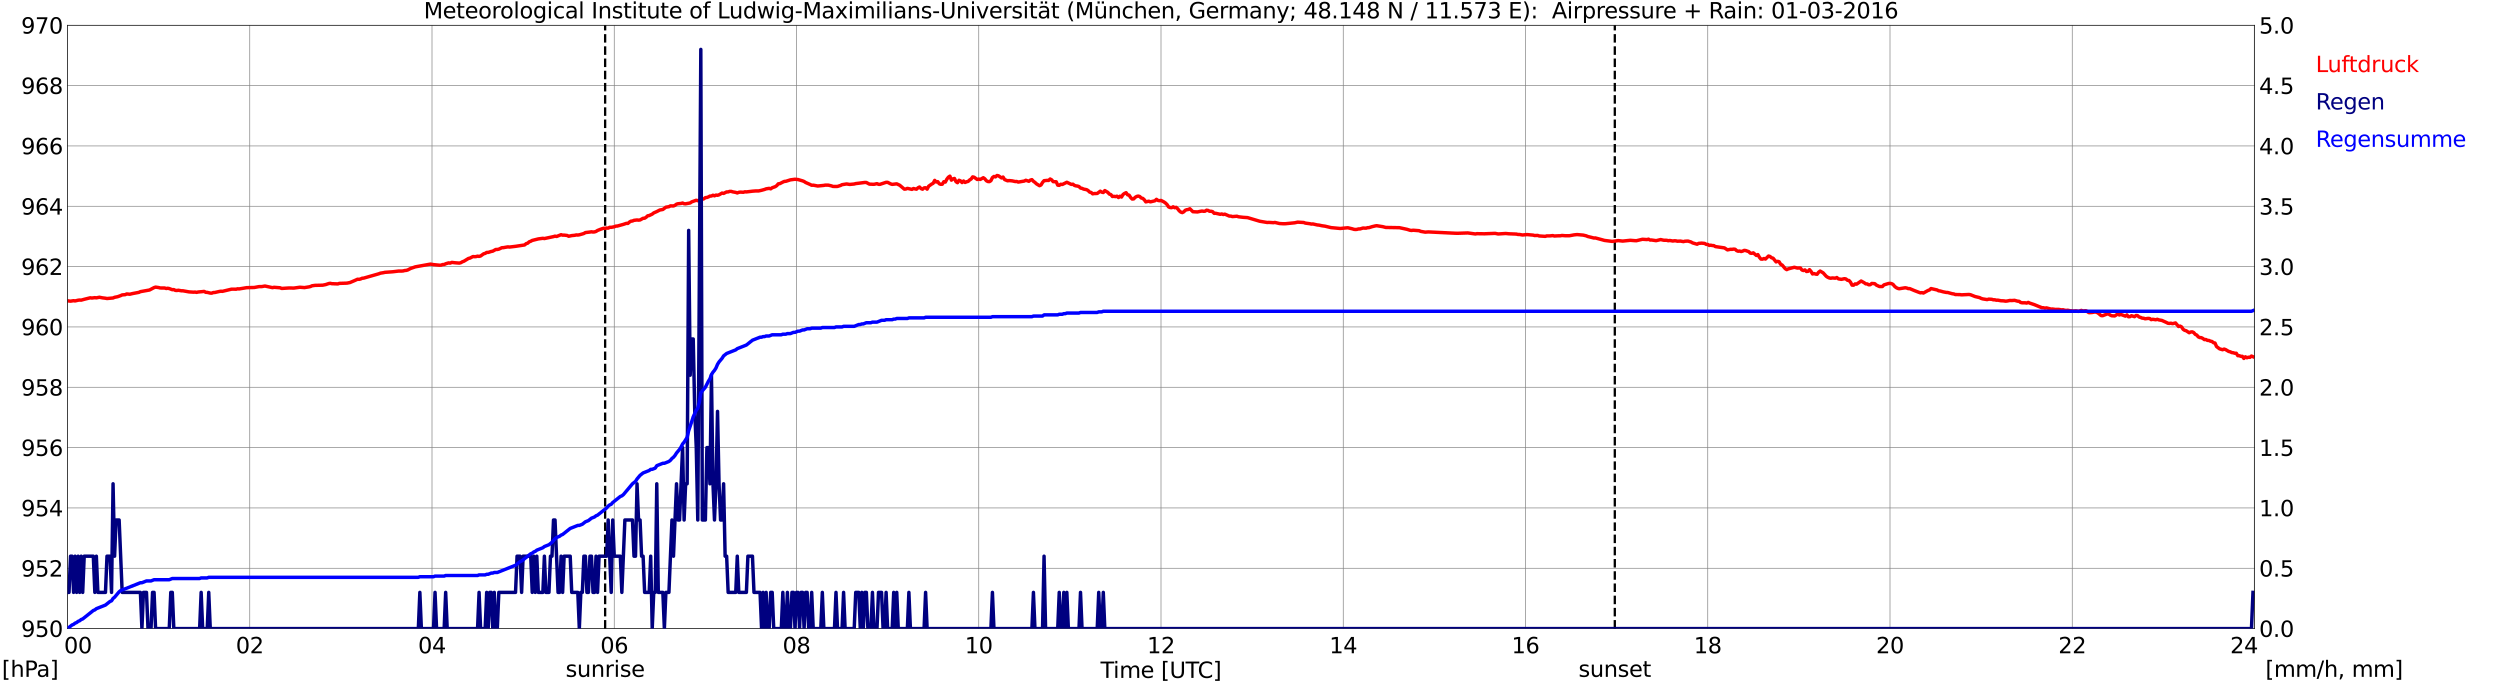 <?xml version="1.0" encoding="utf-8" standalone="no"?>
<!DOCTYPE svg PUBLIC "-//W3C//DTD SVG 1.1//EN"
  "http://www.w3.org/Graphics/SVG/1.1/DTD/svg11.dtd">
<svg xmlns:xlink="http://www.w3.org/1999/xlink" width="1085.4pt" height="296.64pt" viewBox="0 0 1085.4 296.64" xmlns="http://www.w3.org/2000/svg" version="1.1">
 <defs>
  <style type="text/css">*{stroke-linejoin: round; stroke-linecap: butt}</style>
 </defs>
 <g id="figure_1">
  <g id="patch_1">
   <path d="M 0 296.64 
L 1085.4 296.64 
L 1085.4 0 
L 0 0 
z
" style="fill: #ffffff"/>
  </g>
  <g id="axes_1">
   <g id="patch_2">
    <path d="M 29.306 272.909 
L 978.814 272.909 
L 978.814 10.976 
L 29.306 10.976 
z
" style="fill: #ffffff"/>
   </g>
   <g id="patch_3">
    <path d="M 978.814 272.909 
L 978.814 272.909 
L 978.814 10.976 
L 978.814 10.976 
z
" clip-path="url(#p5a81c873c0)" style="fill: #d3d3d3; opacity: 0.25; stroke: #d3d3d3; stroke-linejoin: miter"/>
   </g>
   <g id="matplotlib.axis_1">
    <g id="xtick_1">
     <g id="line2d_1">
      <path d="M 29.306 272.909 
L 29.306 10.976 
" clip-path="url(#p5a81c873c0)" style="fill: none; stroke: #808080; stroke-width: 0.3; stroke-linecap: square"/>
     </g>
     <g id="line2d_2"/>
     <g id="text_1">
      <!--    00 -->
      <g transform="translate(18.733 283.627) scale(0.095 -0.095)">
       <defs>
        <path id="DejaVuSans-20" transform="scale(0.016)"/>
        <path id="DejaVuSans-30" d="M 2034 4250 
Q 1547 4250 1301 3770 
Q 1056 3291 1056 2328 
Q 1056 1369 1301 889 
Q 1547 409 2034 409 
Q 2525 409 2770 889 
Q 3016 1369 3016 2328 
Q 3016 3291 2770 3770 
Q 2525 4250 2034 4250 
z
M 2034 4750 
Q 2819 4750 3233 4129 
Q 3647 3509 3647 2328 
Q 3647 1150 3233 529 
Q 2819 -91 2034 -91 
Q 1250 -91 836 529 
Q 422 1150 422 2328 
Q 422 3509 836 4129 
Q 1250 4750 2034 4750 
z
" transform="scale(0.016)"/>
       </defs>
       <use xlink:href="#DejaVuSans-20"/>
       <use xlink:href="#DejaVuSans-20" transform="translate(31.787 0)"/>
       <use xlink:href="#DejaVuSans-20" transform="translate(63.574 0)"/>
       <use xlink:href="#DejaVuSans-30" transform="translate(95.361 0)"/>
       <use xlink:href="#DejaVuSans-30" transform="translate(158.984 0)"/>
      </g>
     </g>
    </g>
    <g id="xtick_2">
     <g id="line2d_3">
      <path d="M 108.431 272.909 
L 108.431 10.976 
" clip-path="url(#p5a81c873c0)" style="fill: none; stroke: #808080; stroke-width: 0.3; stroke-linecap: square"/>
     </g>
     <g id="line2d_4"/>
     <g id="text_2">
      <!-- 02 -->
      <g transform="translate(102.387 283.627) scale(0.095 -0.095)">
       <defs>
        <path id="DejaVuSans-32" d="M 1228 531 
L 3431 531 
L 3431 0 
L 469 0 
L 469 531 
Q 828 903 1448 1529 
Q 2069 2156 2228 2338 
Q 2531 2678 2651 2914 
Q 2772 3150 2772 3378 
Q 2772 3750 2511 3984 
Q 2250 4219 1831 4219 
Q 1534 4219 1204 4116 
Q 875 4013 500 3803 
L 500 4441 
Q 881 4594 1212 4672 
Q 1544 4750 1819 4750 
Q 2544 4750 2975 4387 
Q 3406 4025 3406 3419 
Q 3406 3131 3298 2873 
Q 3191 2616 2906 2266 
Q 2828 2175 2409 1742 
Q 1991 1309 1228 531 
z
" transform="scale(0.016)"/>
       </defs>
       <use xlink:href="#DejaVuSans-30"/>
       <use xlink:href="#DejaVuSans-32" transform="translate(63.623 0)"/>
      </g>
     </g>
    </g>
    <g id="xtick_3">
     <g id="line2d_5">
      <path d="M 187.557 272.909 
L 187.557 10.976 
" clip-path="url(#p5a81c873c0)" style="fill: none; stroke: #808080; stroke-width: 0.3; stroke-linecap: square"/>
     </g>
     <g id="line2d_6"/>
     <g id="text_3">
      <!-- 04 -->
      <g transform="translate(181.513 283.627) scale(0.095 -0.095)">
       <defs>
        <path id="DejaVuSans-34" d="M 2419 4116 
L 825 1625 
L 2419 1625 
L 2419 4116 
z
M 2253 4666 
L 3047 4666 
L 3047 1625 
L 3713 1625 
L 3713 1100 
L 3047 1100 
L 3047 0 
L 2419 0 
L 2419 1100 
L 313 1100 
L 313 1709 
L 2253 4666 
z
" transform="scale(0.016)"/>
       </defs>
       <use xlink:href="#DejaVuSans-30"/>
       <use xlink:href="#DejaVuSans-34" transform="translate(63.623 0)"/>
      </g>
     </g>
    </g>
    <g id="xtick_4">
     <g id="line2d_7">
      <path d="M 266.683 272.909 
L 266.683 10.976 
" clip-path="url(#p5a81c873c0)" style="fill: none; stroke: #808080; stroke-width: 0.3; stroke-linecap: square"/>
     </g>
     <g id="line2d_8"/>
     <g id="text_4">
      <!-- 06 -->
      <g transform="translate(260.638 283.627) scale(0.095 -0.095)">
       <defs>
        <path id="DejaVuSans-36" d="M 2113 2584 
Q 1688 2584 1439 2293 
Q 1191 2003 1191 1497 
Q 1191 994 1439 701 
Q 1688 409 2113 409 
Q 2538 409 2786 701 
Q 3034 994 3034 1497 
Q 3034 2003 2786 2293 
Q 2538 2584 2113 2584 
z
M 3366 4563 
L 3366 3988 
Q 3128 4100 2886 4159 
Q 2644 4219 2406 4219 
Q 1781 4219 1451 3797 
Q 1122 3375 1075 2522 
Q 1259 2794 1537 2939 
Q 1816 3084 2150 3084 
Q 2853 3084 3261 2657 
Q 3669 2231 3669 1497 
Q 3669 778 3244 343 
Q 2819 -91 2113 -91 
Q 1303 -91 875 529 
Q 447 1150 447 2328 
Q 447 3434 972 4092 
Q 1497 4750 2381 4750 
Q 2619 4750 2861 4703 
Q 3103 4656 3366 4563 
z
" transform="scale(0.016)"/>
       </defs>
       <use xlink:href="#DejaVuSans-30"/>
       <use xlink:href="#DejaVuSans-36" transform="translate(63.623 0)"/>
      </g>
     </g>
    </g>
    <g id="xtick_5">
     <g id="line2d_9">
      <path d="M 345.808 272.909 
L 345.808 10.976 
" clip-path="url(#p5a81c873c0)" style="fill: none; stroke: #808080; stroke-width: 0.3; stroke-linecap: square"/>
     </g>
     <g id="line2d_10"/>
     <g id="text_5">
      <!-- 08 -->
      <g transform="translate(339.764 283.627) scale(0.095 -0.095)">
       <defs>
        <path id="DejaVuSans-38" d="M 2034 2216 
Q 1584 2216 1326 1975 
Q 1069 1734 1069 1313 
Q 1069 891 1326 650 
Q 1584 409 2034 409 
Q 2484 409 2743 651 
Q 3003 894 3003 1313 
Q 3003 1734 2745 1975 
Q 2488 2216 2034 2216 
z
M 1403 2484 
Q 997 2584 770 2862 
Q 544 3141 544 3541 
Q 544 4100 942 4425 
Q 1341 4750 2034 4750 
Q 2731 4750 3128 4425 
Q 3525 4100 3525 3541 
Q 3525 3141 3298 2862 
Q 3072 2584 2669 2484 
Q 3125 2378 3379 2068 
Q 3634 1759 3634 1313 
Q 3634 634 3220 271 
Q 2806 -91 2034 -91 
Q 1263 -91 848 271 
Q 434 634 434 1313 
Q 434 1759 690 2068 
Q 947 2378 1403 2484 
z
M 1172 3481 
Q 1172 3119 1398 2916 
Q 1625 2713 2034 2713 
Q 2441 2713 2670 2916 
Q 2900 3119 2900 3481 
Q 2900 3844 2670 4047 
Q 2441 4250 2034 4250 
Q 1625 4250 1398 4047 
Q 1172 3844 1172 3481 
z
" transform="scale(0.016)"/>
       </defs>
       <use xlink:href="#DejaVuSans-30"/>
       <use xlink:href="#DejaVuSans-38" transform="translate(63.623 0)"/>
      </g>
     </g>
    </g>
    <g id="xtick_6">
     <g id="line2d_11">
      <path d="M 424.934 272.909 
L 424.934 10.976 
" clip-path="url(#p5a81c873c0)" style="fill: none; stroke: #808080; stroke-width: 0.3; stroke-linecap: square"/>
     </g>
     <g id="line2d_12"/>
     <g id="text_6">
      <!-- 10 -->
      <g transform="translate(418.89 283.627) scale(0.095 -0.095)">
       <defs>
        <path id="DejaVuSans-31" d="M 794 531 
L 1825 531 
L 1825 4091 
L 703 3866 
L 703 4441 
L 1819 4666 
L 2450 4666 
L 2450 531 
L 3481 531 
L 3481 0 
L 794 0 
L 794 531 
z
" transform="scale(0.016)"/>
       </defs>
       <use xlink:href="#DejaVuSans-31"/>
       <use xlink:href="#DejaVuSans-30" transform="translate(63.623 0)"/>
      </g>
     </g>
    </g>
    <g id="xtick_7">
     <g id="line2d_13">
      <path d="M 504.06 272.909 
L 504.06 10.976 
" clip-path="url(#p5a81c873c0)" style="fill: none; stroke: #808080; stroke-width: 0.3; stroke-linecap: square"/>
     </g>
     <g id="line2d_14"/>
     <g id="text_7">
      <!-- 12 -->
      <g transform="translate(498.015 283.627) scale(0.095 -0.095)">
       <use xlink:href="#DejaVuSans-31"/>
       <use xlink:href="#DejaVuSans-32" transform="translate(63.623 0)"/>
      </g>
     </g>
    </g>
    <g id="xtick_8">
     <g id="line2d_15">
      <path d="M 583.185 272.909 
L 583.185 10.976 
" clip-path="url(#p5a81c873c0)" style="fill: none; stroke: #808080; stroke-width: 0.3; stroke-linecap: square"/>
     </g>
     <g id="line2d_16"/>
     <g id="text_8">
      <!-- 14 -->
      <g transform="translate(577.141 283.627) scale(0.095 -0.095)">
       <use xlink:href="#DejaVuSans-31"/>
       <use xlink:href="#DejaVuSans-34" transform="translate(63.623 0)"/>
      </g>
     </g>
    </g>
    <g id="xtick_9">
     <g id="line2d_17">
      <path d="M 662.311 272.909 
L 662.311 10.976 
" clip-path="url(#p5a81c873c0)" style="fill: none; stroke: #808080; stroke-width: 0.3; stroke-linecap: square"/>
     </g>
     <g id="line2d_18"/>
     <g id="text_9">
      <!-- 16 -->
      <g transform="translate(656.267 283.627) scale(0.095 -0.095)">
       <use xlink:href="#DejaVuSans-31"/>
       <use xlink:href="#DejaVuSans-36" transform="translate(63.623 0)"/>
      </g>
     </g>
    </g>
    <g id="xtick_10">
     <g id="line2d_19">
      <path d="M 741.437 272.909 
L 741.437 10.976 
" clip-path="url(#p5a81c873c0)" style="fill: none; stroke: #808080; stroke-width: 0.3; stroke-linecap: square"/>
     </g>
     <g id="line2d_20"/>
     <g id="text_10">
      <!-- 18 -->
      <g transform="translate(735.392 283.627) scale(0.095 -0.095)">
       <use xlink:href="#DejaVuSans-31"/>
       <use xlink:href="#DejaVuSans-38" transform="translate(63.623 0)"/>
      </g>
     </g>
    </g>
    <g id="xtick_11">
     <g id="line2d_21">
      <path d="M 820.562 272.909 
L 820.562 10.976 
" clip-path="url(#p5a81c873c0)" style="fill: none; stroke: #808080; stroke-width: 0.3; stroke-linecap: square"/>
     </g>
     <g id="line2d_22"/>
     <g id="text_11">
      <!-- 20 -->
      <g transform="translate(814.518 283.627) scale(0.095 -0.095)">
       <use xlink:href="#DejaVuSans-32"/>
       <use xlink:href="#DejaVuSans-30" transform="translate(63.623 0)"/>
      </g>
     </g>
    </g>
    <g id="xtick_12">
     <g id="line2d_23">
      <path d="M 899.688 272.909 
L 899.688 10.976 
" clip-path="url(#p5a81c873c0)" style="fill: none; stroke: #808080; stroke-width: 0.3; stroke-linecap: square"/>
     </g>
     <g id="line2d_24"/>
     <g id="text_12">
      <!-- 22 -->
      <g transform="translate(893.644 283.627) scale(0.095 -0.095)">
       <use xlink:href="#DejaVuSans-32"/>
       <use xlink:href="#DejaVuSans-32" transform="translate(63.623 0)"/>
      </g>
     </g>
    </g>
    <g id="xtick_13">
     <g id="line2d_25">
      <path d="M 978.814 272.909 
L 978.814 10.976 
" clip-path="url(#p5a81c873c0)" style="fill: none; stroke: #808080; stroke-width: 0.3; stroke-linecap: square"/>
     </g>
     <g id="line2d_26"/>
     <g id="text_13">
      <!-- 24    -->
      <g transform="translate(968.241 283.627) scale(0.095 -0.095)">
       <use xlink:href="#DejaVuSans-32"/>
       <use xlink:href="#DejaVuSans-34" transform="translate(63.623 0)"/>
       <use xlink:href="#DejaVuSans-20" transform="translate(127.246 0)"/>
       <use xlink:href="#DejaVuSans-20" transform="translate(159.033 0)"/>
       <use xlink:href="#DejaVuSans-20" transform="translate(190.82 0)"/>
      </g>
     </g>
    </g>
    <g id="text_14">
     <!-- Time [UTC] -->
     <g transform="translate(477.806 294.322) scale(0.095 -0.095)">
      <defs>
       <path id="DejaVuSans-54" d="M -19 4666 
L 3928 4666 
L 3928 4134 
L 2272 4134 
L 2272 0 
L 1638 0 
L 1638 4134 
L -19 4134 
L -19 4666 
z
" transform="scale(0.016)"/>
       <path id="DejaVuSans-69" d="M 603 3500 
L 1178 3500 
L 1178 0 
L 603 0 
L 603 3500 
z
M 603 4863 
L 1178 4863 
L 1178 4134 
L 603 4134 
L 603 4863 
z
" transform="scale(0.016)"/>
       <path id="DejaVuSans-6d" d="M 3328 2828 
Q 3544 3216 3844 3400 
Q 4144 3584 4550 3584 
Q 5097 3584 5394 3201 
Q 5691 2819 5691 2113 
L 5691 0 
L 5113 0 
L 5113 2094 
Q 5113 2597 4934 2840 
Q 4756 3084 4391 3084 
Q 3944 3084 3684 2787 
Q 3425 2491 3425 1978 
L 3425 0 
L 2847 0 
L 2847 2094 
Q 2847 2600 2669 2842 
Q 2491 3084 2119 3084 
Q 1678 3084 1418 2786 
Q 1159 2488 1159 1978 
L 1159 0 
L 581 0 
L 581 3500 
L 1159 3500 
L 1159 2956 
Q 1356 3278 1631 3431 
Q 1906 3584 2284 3584 
Q 2666 3584 2933 3390 
Q 3200 3197 3328 2828 
z
" transform="scale(0.016)"/>
       <path id="DejaVuSans-65" d="M 3597 1894 
L 3597 1613 
L 953 1613 
Q 991 1019 1311 708 
Q 1631 397 2203 397 
Q 2534 397 2845 478 
Q 3156 559 3463 722 
L 3463 178 
Q 3153 47 2828 -22 
Q 2503 -91 2169 -91 
Q 1331 -91 842 396 
Q 353 884 353 1716 
Q 353 2575 817 3079 
Q 1281 3584 2069 3584 
Q 2775 3584 3186 3129 
Q 3597 2675 3597 1894 
z
M 3022 2063 
Q 3016 2534 2758 2815 
Q 2500 3097 2075 3097 
Q 1594 3097 1305 2825 
Q 1016 2553 972 2059 
L 3022 2063 
z
" transform="scale(0.016)"/>
       <path id="DejaVuSans-5b" d="M 550 4863 
L 1875 4863 
L 1875 4416 
L 1125 4416 
L 1125 -397 
L 1875 -397 
L 1875 -844 
L 550 -844 
L 550 4863 
z
" transform="scale(0.016)"/>
       <path id="DejaVuSans-55" d="M 556 4666 
L 1191 4666 
L 1191 1831 
Q 1191 1081 1462 751 
Q 1734 422 2344 422 
Q 2950 422 3222 751 
Q 3494 1081 3494 1831 
L 3494 4666 
L 4128 4666 
L 4128 1753 
Q 4128 841 3676 375 
Q 3225 -91 2344 -91 
Q 1459 -91 1007 375 
Q 556 841 556 1753 
L 556 4666 
z
" transform="scale(0.016)"/>
       <path id="DejaVuSans-43" d="M 4122 4306 
L 4122 3641 
Q 3803 3938 3442 4084 
Q 3081 4231 2675 4231 
Q 1875 4231 1450 3742 
Q 1025 3253 1025 2328 
Q 1025 1406 1450 917 
Q 1875 428 2675 428 
Q 3081 428 3442 575 
Q 3803 722 4122 1019 
L 4122 359 
Q 3791 134 3420 21 
Q 3050 -91 2638 -91 
Q 1578 -91 968 557 
Q 359 1206 359 2328 
Q 359 3453 968 4101 
Q 1578 4750 2638 4750 
Q 3056 4750 3426 4639 
Q 3797 4528 4122 4306 
z
" transform="scale(0.016)"/>
       <path id="DejaVuSans-5d" d="M 1947 4863 
L 1947 -844 
L 622 -844 
L 622 -397 
L 1369 -397 
L 1369 4416 
L 622 4416 
L 622 4863 
L 1947 4863 
z
" transform="scale(0.016)"/>
      </defs>
      <use xlink:href="#DejaVuSans-54"/>
      <use xlink:href="#DejaVuSans-69" transform="translate(57.959 0)"/>
      <use xlink:href="#DejaVuSans-6d" transform="translate(85.742 0)"/>
      <use xlink:href="#DejaVuSans-65" transform="translate(183.154 0)"/>
      <use xlink:href="#DejaVuSans-20" transform="translate(244.678 0)"/>
      <use xlink:href="#DejaVuSans-5b" transform="translate(276.465 0)"/>
      <use xlink:href="#DejaVuSans-55" transform="translate(315.479 0)"/>
      <use xlink:href="#DejaVuSans-54" transform="translate(388.672 0)"/>
      <use xlink:href="#DejaVuSans-43" transform="translate(443.881 0)"/>
      <use xlink:href="#DejaVuSans-5d" transform="translate(513.705 0)"/>
     </g>
    </g>
   </g>
   <g id="matplotlib.axis_2">
    <g id="ytick_1">
     <g id="line2d_27">
      <path d="M 29.306 272.909 
L 978.814 272.909 
" clip-path="url(#p5a81c873c0)" style="fill: none; stroke: #808080; stroke-width: 0.3; stroke-linecap: square"/>
     </g>
     <g id="line2d_28"/>
     <g id="text_15">
      <!-- 950 -->
      <g transform="translate(9.173 276.518) scale(0.095 -0.095)">
       <defs>
        <path id="DejaVuSans-39" d="M 703 97 
L 703 672 
Q 941 559 1184 500 
Q 1428 441 1663 441 
Q 2288 441 2617 861 
Q 2947 1281 2994 2138 
Q 2813 1869 2534 1725 
Q 2256 1581 1919 1581 
Q 1219 1581 811 2004 
Q 403 2428 403 3163 
Q 403 3881 828 4315 
Q 1253 4750 1959 4750 
Q 2769 4750 3195 4129 
Q 3622 3509 3622 2328 
Q 3622 1225 3098 567 
Q 2575 -91 1691 -91 
Q 1453 -91 1209 -44 
Q 966 3 703 97 
z
M 1959 2075 
Q 2384 2075 2632 2365 
Q 2881 2656 2881 3163 
Q 2881 3666 2632 3958 
Q 2384 4250 1959 4250 
Q 1534 4250 1286 3958 
Q 1038 3666 1038 3163 
Q 1038 2656 1286 2365 
Q 1534 2075 1959 2075 
z
" transform="scale(0.016)"/>
        <path id="DejaVuSans-35" d="M 691 4666 
L 3169 4666 
L 3169 4134 
L 1269 4134 
L 1269 2991 
Q 1406 3038 1543 3061 
Q 1681 3084 1819 3084 
Q 2600 3084 3056 2656 
Q 3513 2228 3513 1497 
Q 3513 744 3044 326 
Q 2575 -91 1722 -91 
Q 1428 -91 1123 -41 
Q 819 9 494 109 
L 494 744 
Q 775 591 1075 516 
Q 1375 441 1709 441 
Q 2250 441 2565 725 
Q 2881 1009 2881 1497 
Q 2881 1984 2565 2268 
Q 2250 2553 1709 2553 
Q 1456 2553 1204 2497 
Q 953 2441 691 2322 
L 691 4666 
z
" transform="scale(0.016)"/>
       </defs>
       <use xlink:href="#DejaVuSans-39"/>
       <use xlink:href="#DejaVuSans-35" transform="translate(63.623 0)"/>
       <use xlink:href="#DejaVuSans-30" transform="translate(127.246 0)"/>
      </g>
     </g>
    </g>
    <g id="ytick_2">
     <g id="line2d_29">
      <path d="M 29.306 246.715 
L 978.814 246.715 
" clip-path="url(#p5a81c873c0)" style="fill: none; stroke: #808080; stroke-width: 0.3; stroke-linecap: square"/>
     </g>
     <g id="line2d_30"/>
     <g id="text_16">
      <!-- 952 -->
      <g transform="translate(9.173 250.325) scale(0.095 -0.095)">
       <use xlink:href="#DejaVuSans-39"/>
       <use xlink:href="#DejaVuSans-35" transform="translate(63.623 0)"/>
       <use xlink:href="#DejaVuSans-32" transform="translate(127.246 0)"/>
      </g>
     </g>
    </g>
    <g id="ytick_3">
     <g id="line2d_31">
      <path d="M 29.306 220.522 
L 978.814 220.522 
" clip-path="url(#p5a81c873c0)" style="fill: none; stroke: #808080; stroke-width: 0.3; stroke-linecap: square"/>
     </g>
     <g id="line2d_32"/>
     <g id="text_17">
      <!-- 954 -->
      <g transform="translate(9.173 224.131) scale(0.095 -0.095)">
       <use xlink:href="#DejaVuSans-39"/>
       <use xlink:href="#DejaVuSans-35" transform="translate(63.623 0)"/>
       <use xlink:href="#DejaVuSans-34" transform="translate(127.246 0)"/>
      </g>
     </g>
    </g>
    <g id="ytick_4">
     <g id="line2d_33">
      <path d="M 29.306 194.329 
L 978.814 194.329 
" clip-path="url(#p5a81c873c0)" style="fill: none; stroke: #808080; stroke-width: 0.3; stroke-linecap: square"/>
     </g>
     <g id="line2d_34"/>
     <g id="text_18">
      <!-- 956 -->
      <g transform="translate(9.173 197.938) scale(0.095 -0.095)">
       <use xlink:href="#DejaVuSans-39"/>
       <use xlink:href="#DejaVuSans-35" transform="translate(63.623 0)"/>
       <use xlink:href="#DejaVuSans-36" transform="translate(127.246 0)"/>
      </g>
     </g>
    </g>
    <g id="ytick_5">
     <g id="line2d_35">
      <path d="M 29.306 168.136 
L 978.814 168.136 
" clip-path="url(#p5a81c873c0)" style="fill: none; stroke: #808080; stroke-width: 0.3; stroke-linecap: square"/>
     </g>
     <g id="line2d_36"/>
     <g id="text_19">
      <!-- 958 -->
      <g transform="translate(9.173 171.745) scale(0.095 -0.095)">
       <use xlink:href="#DejaVuSans-39"/>
       <use xlink:href="#DejaVuSans-35" transform="translate(63.623 0)"/>
       <use xlink:href="#DejaVuSans-38" transform="translate(127.246 0)"/>
      </g>
     </g>
    </g>
    <g id="ytick_6">
     <g id="line2d_37">
      <path d="M 29.306 141.942 
L 978.814 141.942 
" clip-path="url(#p5a81c873c0)" style="fill: none; stroke: #808080; stroke-width: 0.3; stroke-linecap: square"/>
     </g>
     <g id="line2d_38"/>
     <g id="text_20">
      <!-- 960 -->
      <g transform="translate(9.173 145.551) scale(0.095 -0.095)">
       <use xlink:href="#DejaVuSans-39"/>
       <use xlink:href="#DejaVuSans-36" transform="translate(63.623 0)"/>
       <use xlink:href="#DejaVuSans-30" transform="translate(127.246 0)"/>
      </g>
     </g>
    </g>
    <g id="ytick_7">
     <g id="line2d_39">
      <path d="M 29.306 115.749 
L 978.814 115.749 
" clip-path="url(#p5a81c873c0)" style="fill: none; stroke: #808080; stroke-width: 0.3; stroke-linecap: square"/>
     </g>
     <g id="line2d_40"/>
     <g id="text_21">
      <!-- 962 -->
      <g transform="translate(9.173 119.358) scale(0.095 -0.095)">
       <use xlink:href="#DejaVuSans-39"/>
       <use xlink:href="#DejaVuSans-36" transform="translate(63.623 0)"/>
       <use xlink:href="#DejaVuSans-32" transform="translate(127.246 0)"/>
      </g>
     </g>
    </g>
    <g id="ytick_8">
     <g id="line2d_41">
      <path d="M 29.306 89.556 
L 978.814 89.556 
" clip-path="url(#p5a81c873c0)" style="fill: none; stroke: #808080; stroke-width: 0.3; stroke-linecap: square"/>
     </g>
     <g id="line2d_42"/>
     <g id="text_22">
      <!-- 964 -->
      <g transform="translate(9.173 93.165) scale(0.095 -0.095)">
       <use xlink:href="#DejaVuSans-39"/>
       <use xlink:href="#DejaVuSans-36" transform="translate(63.623 0)"/>
       <use xlink:href="#DejaVuSans-34" transform="translate(127.246 0)"/>
      </g>
     </g>
    </g>
    <g id="ytick_9">
     <g id="line2d_43">
      <path d="M 29.306 63.362 
L 978.814 63.362 
" clip-path="url(#p5a81c873c0)" style="fill: none; stroke: #808080; stroke-width: 0.3; stroke-linecap: square"/>
     </g>
     <g id="line2d_44"/>
     <g id="text_23">
      <!-- 966 -->
      <g transform="translate(9.173 66.972) scale(0.095 -0.095)">
       <use xlink:href="#DejaVuSans-39"/>
       <use xlink:href="#DejaVuSans-36" transform="translate(63.623 0)"/>
       <use xlink:href="#DejaVuSans-36" transform="translate(127.246 0)"/>
      </g>
     </g>
    </g>
    <g id="ytick_10">
     <g id="line2d_45">
      <path d="M 29.306 37.169 
L 978.814 37.169 
" clip-path="url(#p5a81c873c0)" style="fill: none; stroke: #808080; stroke-width: 0.3; stroke-linecap: square"/>
     </g>
     <g id="line2d_46"/>
     <g id="text_24">
      <!-- 968 -->
      <g transform="translate(9.173 40.778) scale(0.095 -0.095)">
       <use xlink:href="#DejaVuSans-39"/>
       <use xlink:href="#DejaVuSans-36" transform="translate(63.623 0)"/>
       <use xlink:href="#DejaVuSans-38" transform="translate(127.246 0)"/>
      </g>
     </g>
    </g>
    <g id="ytick_11">
     <g id="line2d_47">
      <path d="M 29.306 10.976 
L 978.814 10.976 
" clip-path="url(#p5a81c873c0)" style="fill: none; stroke: #808080; stroke-width: 0.3; stroke-linecap: square"/>
     </g>
     <g id="line2d_48"/>
     <g id="text_25">
      <!-- 970 -->
      <g transform="translate(9.173 14.585) scale(0.095 -0.095)">
       <defs>
        <path id="DejaVuSans-37" d="M 525 4666 
L 3525 4666 
L 3525 4397 
L 1831 0 
L 1172 0 
L 2766 4134 
L 525 4134 
L 525 4666 
z
" transform="scale(0.016)"/>
       </defs>
       <use xlink:href="#DejaVuSans-39"/>
       <use xlink:href="#DejaVuSans-37" transform="translate(63.623 0)"/>
       <use xlink:href="#DejaVuSans-30" transform="translate(127.246 0)"/>
      </g>
     </g>
    </g>
   </g>
   <g id="line2d_49">
    <path d="M 262.726 272.909 
L 262.726 10.976 
" clip-path="url(#p5a81c873c0)" style="fill: none; stroke-dasharray: 3.7,1.6; stroke-dashoffset: 0; stroke: #000000"/>
   </g>
   <g id="line2d_50">
    <path d="M 701.083 272.909 
L 701.083 10.976 
" clip-path="url(#p5a81c873c0)" style="fill: none; stroke-dasharray: 3.7,1.6; stroke-dashoffset: 0; stroke: #000000"/>
   </g>
   <g id="line2d_51">
    <path d="M 29.306 130.592 
L 30.625 130.758 
L 31.943 130.548 
L 32.603 130.653 
L 33.921 130.339 
L 34.581 130.26 
L 35.24 130.312 
L 36.559 129.946 
L 39.197 129.291 
L 39.856 129.396 
L 41.175 129.238 
L 41.834 129.317 
L 43.153 129.055 
L 44.472 129.317 
L 45.79 129.474 
L 46.45 129.605 
L 49.087 129.369 
L 49.747 129.081 
L 51.065 128.819 
L 52.384 128.348 
L 53.043 128.034 
L 54.362 127.929 
L 55.022 127.614 
L 56.34 127.745 
L 57.659 127.431 
L 60.297 126.933 
L 60.956 126.619 
L 64.912 125.912 
L 66.89 124.864 
L 67.55 124.655 
L 68.869 124.838 
L 69.528 125.021 
L 71.506 125.048 
L 72.166 125.257 
L 72.825 125.152 
L 73.484 125.283 
L 74.803 125.781 
L 75.462 125.729 
L 76.122 126.069 
L 76.781 126.121 
L 77.441 126.017 
L 78.759 126.252 
L 79.419 126.252 
L 82.056 126.724 
L 84.034 126.855 
L 84.694 126.803 
L 85.353 126.933 
L 86.013 126.776 
L 87.991 126.593 
L 88.65 126.514 
L 89.309 126.907 
L 89.969 126.933 
L 91.288 127.248 
L 91.947 127.274 
L 92.606 127.012 
L 93.266 126.986 
L 95.244 126.541 
L 95.903 126.436 
L 96.563 126.488 
L 97.881 126.174 
L 100.519 125.545 
L 101.838 125.545 
L 102.497 125.571 
L 103.156 125.388 
L 103.816 125.44 
L 107.113 124.89 
L 110.41 124.812 
L 112.388 124.445 
L 113.707 124.419 
L 115.025 124.183 
L 118.322 124.89 
L 118.982 124.733 
L 121.619 124.943 
L 122.278 125.231 
L 125.575 125.021 
L 127.553 125.074 
L 130.191 124.707 
L 132.169 124.864 
L 134.147 124.55 
L 134.807 124.393 
L 135.466 124.078 
L 136.785 123.895 
L 140.082 123.816 
L 141.4 123.555 
L 142.719 123.109 
L 143.379 123.004 
L 144.038 123.162 
L 146.676 123.266 
L 147.335 123.031 
L 150.632 122.926 
L 151.951 122.664 
L 153.929 121.826 
L 155.247 121.223 
L 155.907 121.276 
L 156.566 121.119 
L 157.226 120.804 
L 157.885 120.752 
L 164.479 118.866 
L 165.138 118.604 
L 166.457 118.394 
L 167.116 118.237 
L 170.413 118.002 
L 173.051 117.687 
L 174.37 117.687 
L 175.029 117.635 
L 175.688 117.451 
L 176.348 117.399 
L 177.007 117.216 
L 178.326 116.535 
L 180.304 115.854 
L 186.238 114.78 
L 186.898 114.675 
L 188.217 114.885 
L 190.854 115.146 
L 191.513 115.12 
L 192.173 114.858 
L 192.832 114.858 
L 193.492 114.518 
L 194.81 114.125 
L 195.47 114.256 
L 196.129 113.915 
L 197.448 114.073 
L 199.426 114.23 
L 200.085 114.046 
L 200.745 113.653 
L 201.404 113.418 
L 203.382 112.213 
L 204.042 112.056 
L 205.36 111.375 
L 206.02 111.453 
L 206.679 111.401 
L 207.339 111.217 
L 207.998 111.322 
L 208.657 111.139 
L 209.976 110.196 
L 210.635 110.013 
L 211.295 109.594 
L 211.954 109.594 
L 213.273 109.174 
L 213.932 109.043 
L 215.251 108.31 
L 215.91 108.31 
L 216.57 108.179 
L 217.889 107.55 
L 218.548 107.524 
L 219.867 107.288 
L 220.526 107.184 
L 221.186 107.262 
L 223.823 106.948 
L 227.779 106.346 
L 228.439 105.769 
L 229.098 105.586 
L 229.757 104.983 
L 230.417 104.748 
L 231.076 104.381 
L 233.714 103.726 
L 235.692 103.464 
L 236.351 103.569 
L 240.308 102.731 
L 240.967 102.521 
L 241.626 102.678 
L 243.604 101.893 
L 244.264 102.102 
L 244.923 102.076 
L 246.242 102.233 
L 246.901 102.574 
L 248.22 102.286 
L 249.539 102.155 
L 250.198 101.997 
L 250.858 102.05 
L 251.517 101.945 
L 252.836 101.578 
L 253.495 101.369 
L 254.155 100.976 
L 256.133 100.74 
L 256.792 100.635 
L 257.451 100.74 
L 258.111 100.688 
L 258.77 100.478 
L 259.43 100.059 
L 260.748 99.535 
L 262.067 99.09 
L 262.726 99.169 
L 263.386 98.985 
L 264.045 99.064 
L 264.705 98.671 
L 265.364 98.697 
L 266.683 98.461 
L 267.342 98.173 
L 268.002 98.147 
L 270.639 97.414 
L 271.958 96.968 
L 272.617 96.995 
L 273.277 96.418 
L 273.936 96.025 
L 274.595 95.947 
L 275.255 95.659 
L 276.573 95.501 
L 277.233 95.58 
L 277.892 95.501 
L 279.211 94.768 
L 279.87 94.742 
L 280.53 94.323 
L 281.189 93.694 
L 281.849 93.589 
L 283.167 92.961 
L 283.827 92.437 
L 285.145 91.861 
L 286.464 91.18 
L 287.783 90.944 
L 289.102 89.949 
L 290.42 89.739 
L 291.08 89.372 
L 292.399 89.425 
L 293.058 89.137 
L 293.717 88.639 
L 294.377 88.455 
L 295.696 88.325 
L 296.355 88.141 
L 297.014 88.455 
L 297.674 88.482 
L 299.652 88.115 
L 300.311 87.644 
L 302.289 86.936 
L 302.949 87.146 
L 305.586 86.308 
L 306.246 85.81 
L 306.905 85.731 
L 307.564 85.496 
L 308.224 85.129 
L 308.883 85.103 
L 309.543 84.762 
L 310.202 85.024 
L 310.861 84.684 
L 311.521 84.788 
L 312.18 84.579 
L 313.499 83.819 
L 314.158 83.976 
L 315.477 83.322 
L 316.136 83.322 
L 316.796 83.086 
L 317.455 83.086 
L 318.114 83.295 
L 319.433 83.531 
L 320.093 83.767 
L 320.752 83.505 
L 321.411 83.4 
L 322.73 83.479 
L 323.39 83.269 
L 324.049 83.322 
L 326.686 83.007 
L 328.005 82.903 
L 329.324 82.903 
L 330.643 82.614 
L 331.961 82.248 
L 332.621 81.986 
L 333.94 81.776 
L 334.599 81.986 
L 335.258 81.514 
L 336.577 81.043 
L 337.236 80.598 
L 337.896 79.812 
L 338.555 79.733 
L 339.874 79.052 
L 340.533 78.764 
L 341.193 78.712 
L 343.171 78.083 
L 345.149 77.821 
L 346.468 77.952 
L 348.446 78.528 
L 349.105 78.79 
L 349.765 79.235 
L 351.743 80.1 
L 352.402 80.44 
L 353.062 80.388 
L 355.04 80.755 
L 357.677 80.493 
L 358.337 80.362 
L 359.655 80.388 
L 360.974 80.702 
L 361.634 80.938 
L 362.952 80.964 
L 363.612 80.938 
L 364.93 80.519 
L 365.59 80.178 
L 367.568 79.864 
L 368.887 80.074 
L 370.865 79.89 
L 371.524 79.707 
L 372.843 79.55 
L 375.481 79.209 
L 376.14 79.235 
L 377.459 79.943 
L 379.437 80.021 
L 380.756 79.733 
L 381.415 80.021 
L 382.074 80.021 
L 384.053 79.366 
L 384.712 79.157 
L 385.371 79.157 
L 386.69 79.838 
L 387.349 80.047 
L 389.328 79.812 
L 390.646 80.44 
L 392.624 82.117 
L 393.284 82.064 
L 393.943 81.776 
L 395.921 82.221 
L 396.581 81.855 
L 397.899 82.143 
L 398.559 81.54 
L 399.218 81.2 
L 399.878 81.881 
L 400.537 82.143 
L 401.196 81.567 
L 401.856 81.514 
L 402.515 82.117 
L 403.175 80.859 
L 404.493 79.916 
L 405.153 79.576 
L 405.812 78.319 
L 406.471 79.026 
L 407.131 78.869 
L 407.79 79.786 
L 408.45 80.021 
L 409.109 79.969 
L 409.768 78.895 
L 410.428 79.052 
L 411.087 77.795 
L 411.746 76.93 
L 412.406 76.485 
L 413.065 78.214 
L 413.725 77.664 
L 414.384 77.48 
L 415.043 78.869 
L 415.703 79.314 
L 416.362 78.266 
L 417.022 78.528 
L 417.681 79.262 
L 418.34 78.581 
L 419 79.209 
L 419.659 78.921 
L 420.318 78.764 
L 420.978 78.135 
L 421.637 77.716 
L 422.297 76.799 
L 422.956 76.957 
L 424.275 77.926 
L 424.934 77.742 
L 425.593 77.9 
L 426.912 77.166 
L 427.572 77.638 
L 428.231 78.45 
L 428.89 78.816 
L 429.55 78.869 
L 430.209 78.45 
L 430.869 77.114 
L 431.528 76.616 
L 432.187 76.799 
L 432.847 76.197 
L 433.506 76.328 
L 434.825 77.245 
L 435.484 76.878 
L 436.144 77.952 
L 437.462 78.502 
L 438.122 78.397 
L 439.44 78.528 
L 440.759 78.816 
L 441.419 78.79 
L 442.078 79.052 
L 444.716 78.607 
L 445.375 78.266 
L 446.694 78.712 
L 447.353 78.188 
L 448.012 78.004 
L 448.672 78.712 
L 449.331 79.183 
L 449.991 79.812 
L 451.309 80.624 
L 451.969 80.309 
L 452.628 79.209 
L 453.287 78.45 
L 454.606 78.319 
L 455.266 78.345 
L 455.925 77.716 
L 456.584 78.083 
L 457.244 78.869 
L 458.563 78.921 
L 459.222 80.388 
L 459.881 80.467 
L 460.541 79.995 
L 461.2 80.1 
L 463.178 79.131 
L 465.156 80.074 
L 465.816 79.969 
L 466.475 80.493 
L 467.134 80.702 
L 467.794 80.781 
L 468.453 80.99 
L 469.113 81.645 
L 469.772 81.776 
L 470.431 82.091 
L 471.75 82.352 
L 472.409 82.719 
L 473.069 83.4 
L 473.728 83.557 
L 474.388 84.16 
L 475.047 84.029 
L 476.366 84.003 
L 477.685 83.007 
L 478.344 83.426 
L 479.003 83.584 
L 479.663 82.745 
L 480.981 83.531 
L 481.641 84.265 
L 482.3 84.474 
L 482.96 85.312 
L 483.619 85.234 
L 484.278 85.365 
L 484.938 85.181 
L 485.597 85.758 
L 486.256 85.181 
L 486.916 85.548 
L 487.575 84.448 
L 488.235 83.976 
L 488.894 83.662 
L 489.553 84.579 
L 490.213 84.736 
L 490.872 85.731 
L 491.532 86.412 
L 492.191 86.36 
L 492.85 85.679 
L 493.51 85.286 
L 494.169 85.129 
L 494.828 85.312 
L 495.488 85.967 
L 496.147 86.124 
L 496.807 86.727 
L 497.466 87.644 
L 498.785 87.355 
L 499.444 87.644 
L 501.422 87.172 
L 502.082 86.543 
L 502.741 87.015 
L 503.4 87.146 
L 504.06 87.015 
L 505.379 87.696 
L 506.038 88.167 
L 506.697 88.822 
L 507.357 89.844 
L 508.016 90.106 
L 508.675 90.184 
L 509.335 89.791 
L 509.994 90.184 
L 510.654 90.027 
L 511.313 90.656 
L 511.972 91.52 
L 512.632 92.07 
L 513.291 92.306 
L 513.95 91.965 
L 514.61 91.284 
L 515.269 91.049 
L 515.929 90.944 
L 516.588 90.63 
L 517.907 91.913 
L 519.885 92.018 
L 521.204 91.73 
L 521.863 91.625 
L 522.522 91.73 
L 523.182 91.703 
L 523.841 91.258 
L 524.501 91.363 
L 525.16 91.73 
L 525.819 91.73 
L 526.479 91.887 
L 527.138 92.62 
L 527.797 92.594 
L 529.776 93.039 
L 530.435 92.882 
L 531.094 93.144 
L 531.754 92.961 
L 533.732 93.825 
L 534.391 93.825 
L 535.051 94.035 
L 537.029 93.878 
L 537.688 94.113 
L 539.666 94.349 
L 541.644 94.48 
L 546.919 96.052 
L 550.216 96.602 
L 550.876 96.549 
L 552.854 96.68 
L 553.513 96.575 
L 555.491 97.047 
L 556.81 97.125 
L 558.129 97.125 
L 562.085 96.733 
L 563.404 96.444 
L 566.042 96.602 
L 566.701 96.864 
L 568.679 97.125 
L 569.338 97.283 
L 569.998 97.23 
L 571.976 97.676 
L 572.635 97.728 
L 573.954 98.016 
L 575.273 98.199 
L 576.592 98.514 
L 577.91 98.828 
L 581.867 99.195 
L 585.164 98.88 
L 587.142 99.352 
L 587.801 99.561 
L 588.46 99.64 
L 589.12 99.588 
L 589.779 99.404 
L 590.439 99.404 
L 591.757 99.011 
L 593.076 99.064 
L 593.736 98.854 
L 594.395 98.828 
L 595.714 98.409 
L 597.032 98.095 
L 597.692 97.99 
L 600.329 98.409 
L 601.648 98.749 
L 607.582 98.854 
L 610.879 99.561 
L 612.198 99.981 
L 612.858 100.059 
L 613.517 99.954 
L 616.154 100.164 
L 616.814 100.452 
L 618.792 100.793 
L 620.111 100.688 
L 631.32 101.238 
L 632.639 101.29 
L 637.255 101.133 
L 640.552 101.578 
L 641.211 101.447 
L 642.53 101.474 
L 644.508 101.5 
L 646.486 101.421 
L 649.123 101.316 
L 650.442 101.578 
L 653.739 101.369 
L 655.058 101.5 
L 657.036 101.578 
L 658.355 101.631 
L 659.014 101.788 
L 659.674 101.788 
L 660.992 102.024 
L 662.97 101.84 
L 664.949 102.024 
L 665.608 102.076 
L 666.267 102.259 
L 667.586 102.207 
L 668.246 102.443 
L 670.224 102.574 
L 670.883 102.626 
L 671.542 102.417 
L 672.861 102.417 
L 674.18 102.286 
L 674.839 102.469 
L 676.158 102.39 
L 677.477 102.364 
L 678.136 102.233 
L 679.455 102.338 
L 681.433 102.338 
L 683.411 101.971 
L 684.73 101.84 
L 687.368 102.076 
L 688.686 102.39 
L 689.346 102.678 
L 690.664 102.993 
L 691.983 103.333 
L 692.643 103.307 
L 695.28 104.014 
L 696.599 104.381 
L 699.896 104.8 
L 701.874 104.564 
L 702.533 104.46 
L 704.511 104.669 
L 707.808 104.329 
L 709.786 104.486 
L 710.446 104.512 
L 713.083 103.883 
L 715.062 104.014 
L 715.721 103.831 
L 716.38 104.224 
L 717.04 104.198 
L 719.018 104.486 
L 720.996 104.014 
L 722.315 104.302 
L 723.633 104.329 
L 724.293 104.512 
L 724.952 104.407 
L 726.271 104.643 
L 726.93 104.538 
L 727.59 104.564 
L 728.249 104.722 
L 729.568 104.669 
L 730.887 104.905 
L 731.546 104.722 
L 732.865 104.669 
L 734.184 105.062 
L 734.843 105.455 
L 736.821 106.031 
L 737.48 105.665 
L 738.799 105.56 
L 740.118 105.691 
L 740.777 106.11 
L 741.437 106.11 
L 742.096 106.555 
L 742.756 106.45 
L 743.415 106.607 
L 744.074 106.634 
L 744.734 107.053 
L 748.69 107.629 
L 750.009 108.493 
L 751.327 108.231 
L 751.987 108.258 
L 752.646 108.153 
L 753.306 108.205 
L 753.965 108.808 
L 754.624 109.07 
L 755.284 108.991 
L 755.943 109.201 
L 756.602 109.017 
L 757.262 108.703 
L 757.921 108.782 
L 759.24 109.253 
L 759.899 109.908 
L 760.559 109.986 
L 761.218 109.777 
L 762.537 110.903 
L 763.196 110.536 
L 763.856 111.689 
L 764.515 112.475 
L 765.174 112.527 
L 765.834 112.239 
L 766.493 112.475 
L 767.812 111.165 
L 768.471 111.348 
L 769.131 111.925 
L 769.79 112.082 
L 771.109 113.706 
L 771.768 113.444 
L 772.428 113.653 
L 773.087 114.754 
L 773.746 115.068 
L 775.065 116.64 
L 775.725 117.059 
L 776.384 116.744 
L 779.021 116.037 
L 780.34 116.378 
L 781.659 116.351 
L 782.318 117.216 
L 782.978 117.451 
L 783.637 117.19 
L 784.296 117.871 
L 784.956 117.792 
L 785.615 117.085 
L 786.275 117.844 
L 786.934 118.945 
L 787.593 118.761 
L 788.253 118.997 
L 788.912 119.075 
L 789.572 118.185 
L 790.231 117.687 
L 791.55 118.473 
L 792.868 119.94 
L 793.528 120.385 
L 794.187 120.673 
L 794.847 120.804 
L 795.506 120.673 
L 796.825 120.778 
L 797.484 120.49 
L 798.143 121.066 
L 799.462 121.276 
L 800.781 120.988 
L 801.44 121.119 
L 802.1 121.695 
L 802.759 121.773 
L 803.419 122.507 
L 804.078 123.79 
L 804.737 123.816 
L 805.397 123.266 
L 806.056 123.371 
L 808.034 122.009 
L 809.353 122.743 
L 810.012 123.24 
L 810.672 123.266 
L 811.331 123.659 
L 811.99 123.607 
L 812.65 123.057 
L 813.969 123.162 
L 814.628 123.764 
L 815.947 124.393 
L 817.265 124.393 
L 817.925 123.686 
L 819.903 123.083 
L 820.562 123.031 
L 821.222 123.135 
L 821.881 123.476 
L 822.541 124.288 
L 823.2 124.838 
L 823.859 125.179 
L 824.519 125.362 
L 827.156 124.943 
L 827.816 125.048 
L 828.475 125.309 
L 829.134 125.309 
L 831.112 126.148 
L 833.091 126.907 
L 833.75 127.143 
L 834.409 127.038 
L 835.069 127.222 
L 837.047 126.121 
L 837.706 125.886 
L 838.366 125.283 
L 841.003 125.886 
L 841.663 126.252 
L 842.322 126.331 
L 843.641 126.698 
L 844.959 126.96 
L 845.619 126.986 
L 847.597 127.536 
L 848.256 127.614 
L 848.916 127.876 
L 850.894 127.903 
L 851.553 128.007 
L 854.85 127.85 
L 855.51 127.955 
L 857.488 128.741 
L 859.466 129.212 
L 860.125 129.553 
L 860.785 129.762 
L 862.763 130.077 
L 863.422 129.867 
L 864.741 129.946 
L 865.4 130.155 
L 866.06 130.155 
L 866.719 130.339 
L 867.378 130.312 
L 868.697 130.574 
L 870.016 130.627 
L 870.675 130.758 
L 871.335 130.705 
L 872.653 130.443 
L 873.313 130.496 
L 874.632 130.391 
L 875.95 130.758 
L 876.61 130.81 
L 877.269 131.308 
L 877.929 131.465 
L 879.247 131.465 
L 879.907 131.596 
L 880.566 131.282 
L 881.225 131.596 
L 883.204 132.251 
L 886.5 133.613 
L 887.16 133.613 
L 887.819 133.796 
L 888.479 133.665 
L 890.457 134.189 
L 891.116 134.163 
L 892.435 134.346 
L 893.754 134.32 
L 895.072 134.53 
L 895.732 134.477 
L 896.391 134.687 
L 897.051 134.765 
L 897.71 134.687 
L 899.029 134.975 
L 899.688 134.949 
L 900.347 135.08 
L 901.007 134.949 
L 901.666 135.001 
L 902.326 135.211 
L 903.644 134.765 
L 904.304 135.027 
L 905.622 134.896 
L 906.941 135.761 
L 908.26 135.682 
L 909.579 135.446 
L 910.238 135.577 
L 910.898 135.918 
L 912.216 137.018 
L 912.876 137.07 
L 914.854 136.311 
L 915.513 136.363 
L 916.173 136.808 
L 916.832 137.096 
L 918.151 137.175 
L 919.469 136.284 
L 920.129 136.756 
L 920.788 136.52 
L 922.766 137.254 
L 923.426 136.73 
L 924.085 137.516 
L 924.745 137.489 
L 925.404 137.07 
L 926.723 137.489 
L 927.382 136.966 
L 928.041 137.018 
L 928.701 137.62 
L 929.36 137.804 
L 930.02 138.118 
L 930.679 138.17 
L 931.338 138.406 
L 932.657 138.223 
L 933.316 138.301 
L 933.976 138.773 
L 934.635 138.616 
L 935.954 138.825 
L 936.613 138.616 
L 937.273 138.878 
L 938.592 139.113 
L 940.57 140.004 
L 941.229 140.344 
L 941.888 140.423 
L 942.548 140.318 
L 943.207 140.528 
L 944.526 140.213 
L 945.845 141.759 
L 946.504 141.576 
L 947.163 141.942 
L 947.823 142.964 
L 948.482 143.409 
L 949.142 143.592 
L 950.46 144.457 
L 951.12 144.142 
L 951.779 144.064 
L 952.438 144.404 
L 953.098 145.164 
L 953.757 145.478 
L 954.417 146.264 
L 955.076 146.552 
L 955.735 146.605 
L 956.395 146.945 
L 957.054 147.443 
L 957.714 147.39 
L 958.373 147.783 
L 959.032 147.81 
L 959.692 148.124 
L 960.351 148.255 
L 961.01 148.805 
L 961.67 148.936 
L 962.329 150.455 
L 963.648 151.45 
L 964.967 151.843 
L 965.626 151.555 
L 966.285 151.791 
L 967.604 152.577 
L 968.264 152.734 
L 968.923 153.074 
L 969.582 153.153 
L 970.242 153.363 
L 970.901 153.363 
L 971.561 154.41 
L 972.22 154.436 
L 972.879 154.698 
L 973.539 154.698 
L 974.198 155.615 
L 974.857 154.908 
L 975.517 155.327 
L 976.176 155.091 
L 976.836 155.144 
L 977.495 154.581 
L 978.154 154.864 
L 978.154 154.864 
" clip-path="url(#p5a81c873c0)" style="fill: none; stroke: #ff0000; stroke-width: 1.5; stroke-linecap: square"/>
   </g>
   <g id="patch_4">
    <path d="M 29.306 272.909 
L 29.306 10.976 
" style="fill: none; stroke: #000000; stroke-width: 0.3; stroke-linejoin: miter; stroke-linecap: square"/>
   </g>
   <g id="patch_5">
    <path d="M 29.306 272.909 
L 978.814 272.909 
" style="fill: none; stroke: #000000; stroke-width: 0.3; stroke-linejoin: miter; stroke-linecap: square"/>
   </g>
   <g id="patch_6">
    <path d="M 29.306 10.976 
L 978.814 10.976 
" style="fill: none; stroke: #000000; stroke-width: 0.3; stroke-linejoin: miter; stroke-linecap: square"/>
   </g>
   <g id="text_26">
    <!-- sunrise -->
    <g transform="translate(245.562 293.863) scale(0.095 -0.095)">
     <defs>
      <path id="DejaVuSans-73" d="M 2834 3397 
L 2834 2853 
Q 2591 2978 2328 3040 
Q 2066 3103 1784 3103 
Q 1356 3103 1142 2972 
Q 928 2841 928 2578 
Q 928 2378 1081 2264 
Q 1234 2150 1697 2047 
L 1894 2003 
Q 2506 1872 2764 1633 
Q 3022 1394 3022 966 
Q 3022 478 2636 193 
Q 2250 -91 1575 -91 
Q 1294 -91 989 -36 
Q 684 19 347 128 
L 347 722 
Q 666 556 975 473 
Q 1284 391 1588 391 
Q 1994 391 2212 530 
Q 2431 669 2431 922 
Q 2431 1156 2273 1281 
Q 2116 1406 1581 1522 
L 1381 1569 
Q 847 1681 609 1914 
Q 372 2147 372 2553 
Q 372 3047 722 3315 
Q 1072 3584 1716 3584 
Q 2034 3584 2315 3537 
Q 2597 3491 2834 3397 
z
" transform="scale(0.016)"/>
      <path id="DejaVuSans-75" d="M 544 1381 
L 544 3500 
L 1119 3500 
L 1119 1403 
Q 1119 906 1312 657 
Q 1506 409 1894 409 
Q 2359 409 2629 706 
Q 2900 1003 2900 1516 
L 2900 3500 
L 3475 3500 
L 3475 0 
L 2900 0 
L 2900 538 
Q 2691 219 2414 64 
Q 2138 -91 1772 -91 
Q 1169 -91 856 284 
Q 544 659 544 1381 
z
M 1991 3584 
L 1991 3584 
z
" transform="scale(0.016)"/>
      <path id="DejaVuSans-6e" d="M 3513 2113 
L 3513 0 
L 2938 0 
L 2938 2094 
Q 2938 2591 2744 2837 
Q 2550 3084 2163 3084 
Q 1697 3084 1428 2787 
Q 1159 2491 1159 1978 
L 1159 0 
L 581 0 
L 581 3500 
L 1159 3500 
L 1159 2956 
Q 1366 3272 1645 3428 
Q 1925 3584 2291 3584 
Q 2894 3584 3203 3211 
Q 3513 2838 3513 2113 
z
" transform="scale(0.016)"/>
      <path id="DejaVuSans-72" d="M 2631 2963 
Q 2534 3019 2420 3045 
Q 2306 3072 2169 3072 
Q 1681 3072 1420 2755 
Q 1159 2438 1159 1844 
L 1159 0 
L 581 0 
L 581 3500 
L 1159 3500 
L 1159 2956 
Q 1341 3275 1631 3429 
Q 1922 3584 2338 3584 
Q 2397 3584 2469 3576 
Q 2541 3569 2628 3553 
L 2631 2963 
z
" transform="scale(0.016)"/>
     </defs>
     <use xlink:href="#DejaVuSans-73"/>
     <use xlink:href="#DejaVuSans-75" transform="translate(52.1 0)"/>
     <use xlink:href="#DejaVuSans-6e" transform="translate(115.479 0)"/>
     <use xlink:href="#DejaVuSans-72" transform="translate(178.857 0)"/>
     <use xlink:href="#DejaVuSans-69" transform="translate(219.971 0)"/>
     <use xlink:href="#DejaVuSans-73" transform="translate(247.754 0)"/>
     <use xlink:href="#DejaVuSans-65" transform="translate(299.854 0)"/>
    </g>
   </g>
   <g id="text_27">
    <!-- sunset -->
    <g transform="translate(685.328 293.863) scale(0.095 -0.095)">
     <defs>
      <path id="DejaVuSans-74" d="M 1172 4494 
L 1172 3500 
L 2356 3500 
L 2356 3053 
L 1172 3053 
L 1172 1153 
Q 1172 725 1289 603 
Q 1406 481 1766 481 
L 2356 481 
L 2356 0 
L 1766 0 
Q 1100 0 847 248 
Q 594 497 594 1153 
L 594 3053 
L 172 3053 
L 172 3500 
L 594 3500 
L 594 4494 
L 1172 4494 
z
" transform="scale(0.016)"/>
     </defs>
     <use xlink:href="#DejaVuSans-73"/>
     <use xlink:href="#DejaVuSans-75" transform="translate(52.1 0)"/>
     <use xlink:href="#DejaVuSans-6e" transform="translate(115.479 0)"/>
     <use xlink:href="#DejaVuSans-73" transform="translate(178.857 0)"/>
     <use xlink:href="#DejaVuSans-65" transform="translate(230.957 0)"/>
     <use xlink:href="#DejaVuSans-74" transform="translate(292.48 0)"/>
    </g>
   </g>
   <g id="text_28">
    <!-- [hPa] -->
    <g transform="translate(0.821 293.863) scale(0.095 -0.095)">
     <defs>
      <path id="DejaVuSans-68" d="M 3513 2113 
L 3513 0 
L 2938 0 
L 2938 2094 
Q 2938 2591 2744 2837 
Q 2550 3084 2163 3084 
Q 1697 3084 1428 2787 
Q 1159 2491 1159 1978 
L 1159 0 
L 581 0 
L 581 4863 
L 1159 4863 
L 1159 2956 
Q 1366 3272 1645 3428 
Q 1925 3584 2291 3584 
Q 2894 3584 3203 3211 
Q 3513 2838 3513 2113 
z
" transform="scale(0.016)"/>
      <path id="DejaVuSans-50" d="M 1259 4147 
L 1259 2394 
L 2053 2394 
Q 2494 2394 2734 2622 
Q 2975 2850 2975 3272 
Q 2975 3691 2734 3919 
Q 2494 4147 2053 4147 
L 1259 4147 
z
M 628 4666 
L 2053 4666 
Q 2838 4666 3239 4311 
Q 3641 3956 3641 3272 
Q 3641 2581 3239 2228 
Q 2838 1875 2053 1875 
L 1259 1875 
L 1259 0 
L 628 0 
L 628 4666 
z
" transform="scale(0.016)"/>
      <path id="DejaVuSans-61" d="M 2194 1759 
Q 1497 1759 1228 1600 
Q 959 1441 959 1056 
Q 959 750 1161 570 
Q 1363 391 1709 391 
Q 2188 391 2477 730 
Q 2766 1069 2766 1631 
L 2766 1759 
L 2194 1759 
z
M 3341 1997 
L 3341 0 
L 2766 0 
L 2766 531 
Q 2569 213 2275 61 
Q 1981 -91 1556 -91 
Q 1019 -91 701 211 
Q 384 513 384 1019 
Q 384 1609 779 1909 
Q 1175 2209 1959 2209 
L 2766 2209 
L 2766 2266 
Q 2766 2663 2505 2880 
Q 2244 3097 1772 3097 
Q 1472 3097 1187 3025 
Q 903 2953 641 2809 
L 641 3341 
Q 956 3463 1253 3523 
Q 1550 3584 1831 3584 
Q 2591 3584 2966 3190 
Q 3341 2797 3341 1997 
z
" transform="scale(0.016)"/>
     </defs>
     <use xlink:href="#DejaVuSans-5b"/>
     <use xlink:href="#DejaVuSans-68" transform="translate(39.014 0)"/>
     <use xlink:href="#DejaVuSans-50" transform="translate(102.393 0)"/>
     <use xlink:href="#DejaVuSans-61" transform="translate(158.195 0)"/>
     <use xlink:href="#DejaVuSans-5d" transform="translate(219.475 0)"/>
    </g>
   </g>
   <g id="text_29">
    <!-- Luftdruck -->
    <g style="fill: #ff0000" transform="translate(1005.4 31.291) scale(0.095 -0.095)">
     <defs>
      <path id="DejaVuSans-4c" d="M 628 4666 
L 1259 4666 
L 1259 531 
L 3531 531 
L 3531 0 
L 628 0 
L 628 4666 
z
" transform="scale(0.016)"/>
      <path id="DejaVuSans-66" d="M 2375 4863 
L 2375 4384 
L 1825 4384 
Q 1516 4384 1395 4259 
Q 1275 4134 1275 3809 
L 1275 3500 
L 2222 3500 
L 2222 3053 
L 1275 3053 
L 1275 0 
L 697 0 
L 697 3053 
L 147 3053 
L 147 3500 
L 697 3500 
L 697 3744 
Q 697 4328 969 4595 
Q 1241 4863 1831 4863 
L 2375 4863 
z
" transform="scale(0.016)"/>
      <path id="DejaVuSans-64" d="M 2906 2969 
L 2906 4863 
L 3481 4863 
L 3481 0 
L 2906 0 
L 2906 525 
Q 2725 213 2448 61 
Q 2172 -91 1784 -91 
Q 1150 -91 751 415 
Q 353 922 353 1747 
Q 353 2572 751 3078 
Q 1150 3584 1784 3584 
Q 2172 3584 2448 3432 
Q 2725 3281 2906 2969 
z
M 947 1747 
Q 947 1113 1208 752 
Q 1469 391 1925 391 
Q 2381 391 2643 752 
Q 2906 1113 2906 1747 
Q 2906 2381 2643 2742 
Q 2381 3103 1925 3103 
Q 1469 3103 1208 2742 
Q 947 2381 947 1747 
z
" transform="scale(0.016)"/>
      <path id="DejaVuSans-63" d="M 3122 3366 
L 3122 2828 
Q 2878 2963 2633 3030 
Q 2388 3097 2138 3097 
Q 1578 3097 1268 2742 
Q 959 2388 959 1747 
Q 959 1106 1268 751 
Q 1578 397 2138 397 
Q 2388 397 2633 464 
Q 2878 531 3122 666 
L 3122 134 
Q 2881 22 2623 -34 
Q 2366 -91 2075 -91 
Q 1284 -91 818 406 
Q 353 903 353 1747 
Q 353 2603 823 3093 
Q 1294 3584 2113 3584 
Q 2378 3584 2631 3529 
Q 2884 3475 3122 3366 
z
" transform="scale(0.016)"/>
      <path id="DejaVuSans-6b" d="M 581 4863 
L 1159 4863 
L 1159 1991 
L 2875 3500 
L 3609 3500 
L 1753 1863 
L 3688 0 
L 2938 0 
L 1159 1709 
L 1159 0 
L 581 0 
L 581 4863 
z
" transform="scale(0.016)"/>
     </defs>
     <use xlink:href="#DejaVuSans-4c"/>
     <use xlink:href="#DejaVuSans-75" transform="translate(53.963 0)"/>
     <use xlink:href="#DejaVuSans-66" transform="translate(117.342 0)"/>
     <use xlink:href="#DejaVuSans-74" transform="translate(150.797 0)"/>
     <use xlink:href="#DejaVuSans-64" transform="translate(190.006 0)"/>
     <use xlink:href="#DejaVuSans-72" transform="translate(253.482 0)"/>
     <use xlink:href="#DejaVuSans-75" transform="translate(294.596 0)"/>
     <use xlink:href="#DejaVuSans-63" transform="translate(357.975 0)"/>
     <use xlink:href="#DejaVuSans-6b" transform="translate(412.955 0)"/>
    </g>
   </g>
   <g id="text_30">
    <!-- Regen -->
    <g style="fill: #000080" transform="translate(1005.4 47.531) scale(0.095 -0.095)">
     <defs>
      <path id="DejaVuSans-52" d="M 2841 2188 
Q 3044 2119 3236 1894 
Q 3428 1669 3622 1275 
L 4263 0 
L 3584 0 
L 2988 1197 
Q 2756 1666 2539 1819 
Q 2322 1972 1947 1972 
L 1259 1972 
L 1259 0 
L 628 0 
L 628 4666 
L 2053 4666 
Q 2853 4666 3247 4331 
Q 3641 3997 3641 3322 
Q 3641 2881 3436 2590 
Q 3231 2300 2841 2188 
z
M 1259 4147 
L 1259 2491 
L 2053 2491 
Q 2509 2491 2742 2702 
Q 2975 2913 2975 3322 
Q 2975 3731 2742 3939 
Q 2509 4147 2053 4147 
L 1259 4147 
z
" transform="scale(0.016)"/>
      <path id="DejaVuSans-67" d="M 2906 1791 
Q 2906 2416 2648 2759 
Q 2391 3103 1925 3103 
Q 1463 3103 1205 2759 
Q 947 2416 947 1791 
Q 947 1169 1205 825 
Q 1463 481 1925 481 
Q 2391 481 2648 825 
Q 2906 1169 2906 1791 
z
M 3481 434 
Q 3481 -459 3084 -895 
Q 2688 -1331 1869 -1331 
Q 1566 -1331 1297 -1286 
Q 1028 -1241 775 -1147 
L 775 -588 
Q 1028 -725 1275 -790 
Q 1522 -856 1778 -856 
Q 2344 -856 2625 -561 
Q 2906 -266 2906 331 
L 2906 616 
Q 2728 306 2450 153 
Q 2172 0 1784 0 
Q 1141 0 747 490 
Q 353 981 353 1791 
Q 353 2603 747 3093 
Q 1141 3584 1784 3584 
Q 2172 3584 2450 3431 
Q 2728 3278 2906 2969 
L 2906 3500 
L 3481 3500 
L 3481 434 
z
" transform="scale(0.016)"/>
     </defs>
     <use xlink:href="#DejaVuSans-52"/>
     <use xlink:href="#DejaVuSans-65" transform="translate(64.982 0)"/>
     <use xlink:href="#DejaVuSans-67" transform="translate(126.506 0)"/>
     <use xlink:href="#DejaVuSans-65" transform="translate(189.982 0)"/>
     <use xlink:href="#DejaVuSans-6e" transform="translate(251.506 0)"/>
    </g>
   </g>
   <g id="text_31">
    <!-- Regensumme -->
    <g style="fill: #0000ff" transform="translate(1005.4 63.771) scale(0.095 -0.095)">
     <use xlink:href="#DejaVuSans-52"/>
     <use xlink:href="#DejaVuSans-65" transform="translate(64.982 0)"/>
     <use xlink:href="#DejaVuSans-67" transform="translate(126.506 0)"/>
     <use xlink:href="#DejaVuSans-65" transform="translate(189.982 0)"/>
     <use xlink:href="#DejaVuSans-6e" transform="translate(251.506 0)"/>
     <use xlink:href="#DejaVuSans-73" transform="translate(314.885 0)"/>
     <use xlink:href="#DejaVuSans-75" transform="translate(366.984 0)"/>
     <use xlink:href="#DejaVuSans-6d" transform="translate(430.363 0)"/>
     <use xlink:href="#DejaVuSans-6d" transform="translate(527.775 0)"/>
     <use xlink:href="#DejaVuSans-65" transform="translate(625.188 0)"/>
    </g>
   </g>
   <g id="text_32">
    <!-- Meteorological Institute of Ludwig-Maximilians-Universität (München, Germany; 48.148 N / 11.573 E):  Airpressure + Rain: 01-03-2016 -->
    <g transform="translate(183.991 7.976) scale(0.095 -0.095)">
     <defs>
      <path id="DejaVuSans-4d" d="M 628 4666 
L 1569 4666 
L 2759 1491 
L 3956 4666 
L 4897 4666 
L 4897 0 
L 4281 0 
L 4281 4097 
L 3078 897 
L 2444 897 
L 1241 4097 
L 1241 0 
L 628 0 
L 628 4666 
z
" transform="scale(0.016)"/>
      <path id="DejaVuSans-6f" d="M 1959 3097 
Q 1497 3097 1228 2736 
Q 959 2375 959 1747 
Q 959 1119 1226 758 
Q 1494 397 1959 397 
Q 2419 397 2687 759 
Q 2956 1122 2956 1747 
Q 2956 2369 2687 2733 
Q 2419 3097 1959 3097 
z
M 1959 3584 
Q 2709 3584 3137 3096 
Q 3566 2609 3566 1747 
Q 3566 888 3137 398 
Q 2709 -91 1959 -91 
Q 1206 -91 779 398 
Q 353 888 353 1747 
Q 353 2609 779 3096 
Q 1206 3584 1959 3584 
z
" transform="scale(0.016)"/>
      <path id="DejaVuSans-6c" d="M 603 4863 
L 1178 4863 
L 1178 0 
L 603 0 
L 603 4863 
z
" transform="scale(0.016)"/>
      <path id="DejaVuSans-49" d="M 628 4666 
L 1259 4666 
L 1259 0 
L 628 0 
L 628 4666 
z
" transform="scale(0.016)"/>
      <path id="DejaVuSans-77" d="M 269 3500 
L 844 3500 
L 1563 769 
L 2278 3500 
L 2956 3500 
L 3675 769 
L 4391 3500 
L 4966 3500 
L 4050 0 
L 3372 0 
L 2619 2869 
L 1863 0 
L 1184 0 
L 269 3500 
z
" transform="scale(0.016)"/>
      <path id="DejaVuSans-2d" d="M 313 2009 
L 1997 2009 
L 1997 1497 
L 313 1497 
L 313 2009 
z
" transform="scale(0.016)"/>
      <path id="DejaVuSans-78" d="M 3513 3500 
L 2247 1797 
L 3578 0 
L 2900 0 
L 1881 1375 
L 863 0 
L 184 0 
L 1544 1831 
L 300 3500 
L 978 3500 
L 1906 2253 
L 2834 3500 
L 3513 3500 
z
" transform="scale(0.016)"/>
      <path id="DejaVuSans-76" d="M 191 3500 
L 800 3500 
L 1894 563 
L 2988 3500 
L 3597 3500 
L 2284 0 
L 1503 0 
L 191 3500 
z
" transform="scale(0.016)"/>
      <path id="DejaVuSans-e4" d="M 2194 1759 
Q 1497 1759 1228 1600 
Q 959 1441 959 1056 
Q 959 750 1161 570 
Q 1363 391 1709 391 
Q 2188 391 2477 730 
Q 2766 1069 2766 1631 
L 2766 1759 
L 2194 1759 
z
M 3341 1997 
L 3341 0 
L 2766 0 
L 2766 531 
Q 2569 213 2275 61 
Q 1981 -91 1556 -91 
Q 1019 -91 701 211 
Q 384 513 384 1019 
Q 384 1609 779 1909 
Q 1175 2209 1959 2209 
L 2766 2209 
L 2766 2266 
Q 2766 2663 2505 2880 
Q 2244 3097 1772 3097 
Q 1472 3097 1187 3025 
Q 903 2953 641 2809 
L 641 3341 
Q 956 3463 1253 3523 
Q 1550 3584 1831 3584 
Q 2591 3584 2966 3190 
Q 3341 2797 3341 1997 
z
M 2150 4850 
L 2784 4850 
L 2784 4219 
L 2150 4219 
L 2150 4850 
z
M 928 4850 
L 1562 4850 
L 1562 4219 
L 928 4219 
L 928 4850 
z
" transform="scale(0.016)"/>
      <path id="DejaVuSans-28" d="M 1984 4856 
Q 1566 4138 1362 3434 
Q 1159 2731 1159 2009 
Q 1159 1288 1364 580 
Q 1569 -128 1984 -844 
L 1484 -844 
Q 1016 -109 783 600 
Q 550 1309 550 2009 
Q 550 2706 781 3412 
Q 1013 4119 1484 4856 
L 1984 4856 
z
" transform="scale(0.016)"/>
      <path id="DejaVuSans-fc" d="M 544 1381 
L 544 3500 
L 1119 3500 
L 1119 1403 
Q 1119 906 1312 657 
Q 1506 409 1894 409 
Q 2359 409 2629 706 
Q 2900 1003 2900 1516 
L 2900 3500 
L 3475 3500 
L 3475 0 
L 2900 0 
L 2900 538 
Q 2691 219 2414 64 
Q 2138 -91 1772 -91 
Q 1169 -91 856 284 
Q 544 659 544 1381 
z
M 1991 3584 
L 1991 3584 
z
M 2278 4850 
L 2912 4850 
L 2912 4219 
L 2278 4219 
L 2278 4850 
z
M 1056 4850 
L 1690 4850 
L 1690 4219 
L 1056 4219 
L 1056 4850 
z
" transform="scale(0.016)"/>
      <path id="DejaVuSans-2c" d="M 750 794 
L 1409 794 
L 1409 256 
L 897 -744 
L 494 -744 
L 750 256 
L 750 794 
z
" transform="scale(0.016)"/>
      <path id="DejaVuSans-47" d="M 3809 666 
L 3809 1919 
L 2778 1919 
L 2778 2438 
L 4434 2438 
L 4434 434 
Q 4069 175 3628 42 
Q 3188 -91 2688 -91 
Q 1594 -91 976 548 
Q 359 1188 359 2328 
Q 359 3472 976 4111 
Q 1594 4750 2688 4750 
Q 3144 4750 3555 4637 
Q 3966 4525 4313 4306 
L 4313 3634 
Q 3963 3931 3569 4081 
Q 3175 4231 2741 4231 
Q 1884 4231 1454 3753 
Q 1025 3275 1025 2328 
Q 1025 1384 1454 906 
Q 1884 428 2741 428 
Q 3075 428 3337 486 
Q 3600 544 3809 666 
z
" transform="scale(0.016)"/>
      <path id="DejaVuSans-79" d="M 2059 -325 
Q 1816 -950 1584 -1140 
Q 1353 -1331 966 -1331 
L 506 -1331 
L 506 -850 
L 844 -850 
Q 1081 -850 1212 -737 
Q 1344 -625 1503 -206 
L 1606 56 
L 191 3500 
L 800 3500 
L 1894 763 
L 2988 3500 
L 3597 3500 
L 2059 -325 
z
" transform="scale(0.016)"/>
      <path id="DejaVuSans-3b" d="M 750 3309 
L 1409 3309 
L 1409 2516 
L 750 2516 
L 750 3309 
z
M 750 794 
L 1409 794 
L 1409 256 
L 897 -744 
L 494 -744 
L 750 256 
L 750 794 
z
" transform="scale(0.016)"/>
      <path id="DejaVuSans-2e" d="M 684 794 
L 1344 794 
L 1344 0 
L 684 0 
L 684 794 
z
" transform="scale(0.016)"/>
      <path id="DejaVuSans-4e" d="M 628 4666 
L 1478 4666 
L 3547 763 
L 3547 4666 
L 4159 4666 
L 4159 0 
L 3309 0 
L 1241 3903 
L 1241 0 
L 628 0 
L 628 4666 
z
" transform="scale(0.016)"/>
      <path id="DejaVuSans-2f" d="M 1625 4666 
L 2156 4666 
L 531 -594 
L 0 -594 
L 1625 4666 
z
" transform="scale(0.016)"/>
      <path id="DejaVuSans-33" d="M 2597 2516 
Q 3050 2419 3304 2112 
Q 3559 1806 3559 1356 
Q 3559 666 3084 287 
Q 2609 -91 1734 -91 
Q 1441 -91 1130 -33 
Q 819 25 488 141 
L 488 750 
Q 750 597 1062 519 
Q 1375 441 1716 441 
Q 2309 441 2620 675 
Q 2931 909 2931 1356 
Q 2931 1769 2642 2001 
Q 2353 2234 1838 2234 
L 1294 2234 
L 1294 2753 
L 1863 2753 
Q 2328 2753 2575 2939 
Q 2822 3125 2822 3475 
Q 2822 3834 2567 4026 
Q 2313 4219 1838 4219 
Q 1578 4219 1281 4162 
Q 984 4106 628 3988 
L 628 4550 
Q 988 4650 1302 4700 
Q 1616 4750 1894 4750 
Q 2613 4750 3031 4423 
Q 3450 4097 3450 3541 
Q 3450 3153 3228 2886 
Q 3006 2619 2597 2516 
z
" transform="scale(0.016)"/>
      <path id="DejaVuSans-45" d="M 628 4666 
L 3578 4666 
L 3578 4134 
L 1259 4134 
L 1259 2753 
L 3481 2753 
L 3481 2222 
L 1259 2222 
L 1259 531 
L 3634 531 
L 3634 0 
L 628 0 
L 628 4666 
z
" transform="scale(0.016)"/>
      <path id="DejaVuSans-29" d="M 513 4856 
L 1013 4856 
Q 1481 4119 1714 3412 
Q 1947 2706 1947 2009 
Q 1947 1309 1714 600 
Q 1481 -109 1013 -844 
L 513 -844 
Q 928 -128 1133 580 
Q 1338 1288 1338 2009 
Q 1338 2731 1133 3434 
Q 928 4138 513 4856 
z
" transform="scale(0.016)"/>
      <path id="DejaVuSans-3a" d="M 750 794 
L 1409 794 
L 1409 0 
L 750 0 
L 750 794 
z
M 750 3309 
L 1409 3309 
L 1409 2516 
L 750 2516 
L 750 3309 
z
" transform="scale(0.016)"/>
      <path id="DejaVuSans-41" d="M 2188 4044 
L 1331 1722 
L 3047 1722 
L 2188 4044 
z
M 1831 4666 
L 2547 4666 
L 4325 0 
L 3669 0 
L 3244 1197 
L 1141 1197 
L 716 0 
L 50 0 
L 1831 4666 
z
" transform="scale(0.016)"/>
      <path id="DejaVuSans-70" d="M 1159 525 
L 1159 -1331 
L 581 -1331 
L 581 3500 
L 1159 3500 
L 1159 2969 
Q 1341 3281 1617 3432 
Q 1894 3584 2278 3584 
Q 2916 3584 3314 3078 
Q 3713 2572 3713 1747 
Q 3713 922 3314 415 
Q 2916 -91 2278 -91 
Q 1894 -91 1617 61 
Q 1341 213 1159 525 
z
M 3116 1747 
Q 3116 2381 2855 2742 
Q 2594 3103 2138 3103 
Q 1681 3103 1420 2742 
Q 1159 2381 1159 1747 
Q 1159 1113 1420 752 
Q 1681 391 2138 391 
Q 2594 391 2855 752 
Q 3116 1113 3116 1747 
z
" transform="scale(0.016)"/>
      <path id="DejaVuSans-2b" d="M 2944 4013 
L 2944 2272 
L 4684 2272 
L 4684 1741 
L 2944 1741 
L 2944 0 
L 2419 0 
L 2419 1741 
L 678 1741 
L 678 2272 
L 2419 2272 
L 2419 4013 
L 2944 4013 
z
" transform="scale(0.016)"/>
     </defs>
     <use xlink:href="#DejaVuSans-4d"/>
     <use xlink:href="#DejaVuSans-65" transform="translate(86.279 0)"/>
     <use xlink:href="#DejaVuSans-74" transform="translate(147.803 0)"/>
     <use xlink:href="#DejaVuSans-65" transform="translate(187.012 0)"/>
     <use xlink:href="#DejaVuSans-6f" transform="translate(248.535 0)"/>
     <use xlink:href="#DejaVuSans-72" transform="translate(309.717 0)"/>
     <use xlink:href="#DejaVuSans-6f" transform="translate(348.58 0)"/>
     <use xlink:href="#DejaVuSans-6c" transform="translate(409.762 0)"/>
     <use xlink:href="#DejaVuSans-6f" transform="translate(437.545 0)"/>
     <use xlink:href="#DejaVuSans-67" transform="translate(498.727 0)"/>
     <use xlink:href="#DejaVuSans-69" transform="translate(562.203 0)"/>
     <use xlink:href="#DejaVuSans-63" transform="translate(589.986 0)"/>
     <use xlink:href="#DejaVuSans-61" transform="translate(644.967 0)"/>
     <use xlink:href="#DejaVuSans-6c" transform="translate(706.246 0)"/>
     <use xlink:href="#DejaVuSans-20" transform="translate(734.029 0)"/>
     <use xlink:href="#DejaVuSans-49" transform="translate(765.816 0)"/>
     <use xlink:href="#DejaVuSans-6e" transform="translate(795.309 0)"/>
     <use xlink:href="#DejaVuSans-73" transform="translate(858.688 0)"/>
     <use xlink:href="#DejaVuSans-74" transform="translate(910.787 0)"/>
     <use xlink:href="#DejaVuSans-69" transform="translate(949.996 0)"/>
     <use xlink:href="#DejaVuSans-74" transform="translate(977.779 0)"/>
     <use xlink:href="#DejaVuSans-75" transform="translate(1016.988 0)"/>
     <use xlink:href="#DejaVuSans-74" transform="translate(1080.367 0)"/>
     <use xlink:href="#DejaVuSans-65" transform="translate(1119.576 0)"/>
     <use xlink:href="#DejaVuSans-20" transform="translate(1181.1 0)"/>
     <use xlink:href="#DejaVuSans-6f" transform="translate(1212.887 0)"/>
     <use xlink:href="#DejaVuSans-66" transform="translate(1274.068 0)"/>
     <use xlink:href="#DejaVuSans-20" transform="translate(1309.273 0)"/>
     <use xlink:href="#DejaVuSans-4c" transform="translate(1341.061 0)"/>
     <use xlink:href="#DejaVuSans-75" transform="translate(1395.023 0)"/>
     <use xlink:href="#DejaVuSans-64" transform="translate(1458.402 0)"/>
     <use xlink:href="#DejaVuSans-77" transform="translate(1521.879 0)"/>
     <use xlink:href="#DejaVuSans-69" transform="translate(1603.666 0)"/>
     <use xlink:href="#DejaVuSans-67" transform="translate(1631.449 0)"/>
     <use xlink:href="#DejaVuSans-2d" transform="translate(1694.926 0)"/>
     <use xlink:href="#DejaVuSans-4d" transform="translate(1731.01 0)"/>
     <use xlink:href="#DejaVuSans-61" transform="translate(1817.289 0)"/>
     <use xlink:href="#DejaVuSans-78" transform="translate(1878.568 0)"/>
     <use xlink:href="#DejaVuSans-69" transform="translate(1937.748 0)"/>
     <use xlink:href="#DejaVuSans-6d" transform="translate(1965.531 0)"/>
     <use xlink:href="#DejaVuSans-69" transform="translate(2062.943 0)"/>
     <use xlink:href="#DejaVuSans-6c" transform="translate(2090.727 0)"/>
     <use xlink:href="#DejaVuSans-69" transform="translate(2118.51 0)"/>
     <use xlink:href="#DejaVuSans-61" transform="translate(2146.293 0)"/>
     <use xlink:href="#DejaVuSans-6e" transform="translate(2207.572 0)"/>
     <use xlink:href="#DejaVuSans-73" transform="translate(2270.951 0)"/>
     <use xlink:href="#DejaVuSans-2d" transform="translate(2323.051 0)"/>
     <use xlink:href="#DejaVuSans-55" transform="translate(2359.135 0)"/>
     <use xlink:href="#DejaVuSans-6e" transform="translate(2432.328 0)"/>
     <use xlink:href="#DejaVuSans-69" transform="translate(2495.707 0)"/>
     <use xlink:href="#DejaVuSans-76" transform="translate(2523.49 0)"/>
     <use xlink:href="#DejaVuSans-65" transform="translate(2582.67 0)"/>
     <use xlink:href="#DejaVuSans-72" transform="translate(2644.193 0)"/>
     <use xlink:href="#DejaVuSans-73" transform="translate(2685.307 0)"/>
     <use xlink:href="#DejaVuSans-69" transform="translate(2737.406 0)"/>
     <use xlink:href="#DejaVuSans-74" transform="translate(2765.189 0)"/>
     <use xlink:href="#DejaVuSans-e4" transform="translate(2804.398 0)"/>
     <use xlink:href="#DejaVuSans-74" transform="translate(2865.678 0)"/>
     <use xlink:href="#DejaVuSans-20" transform="translate(2904.887 0)"/>
     <use xlink:href="#DejaVuSans-28" transform="translate(2936.674 0)"/>
     <use xlink:href="#DejaVuSans-4d" transform="translate(2975.688 0)"/>
     <use xlink:href="#DejaVuSans-fc" transform="translate(3061.967 0)"/>
     <use xlink:href="#DejaVuSans-6e" transform="translate(3125.346 0)"/>
     <use xlink:href="#DejaVuSans-63" transform="translate(3188.725 0)"/>
     <use xlink:href="#DejaVuSans-68" transform="translate(3243.705 0)"/>
     <use xlink:href="#DejaVuSans-65" transform="translate(3307.084 0)"/>
     <use xlink:href="#DejaVuSans-6e" transform="translate(3368.607 0)"/>
     <use xlink:href="#DejaVuSans-2c" transform="translate(3431.986 0)"/>
     <use xlink:href="#DejaVuSans-20" transform="translate(3463.773 0)"/>
     <use xlink:href="#DejaVuSans-47" transform="translate(3495.561 0)"/>
     <use xlink:href="#DejaVuSans-65" transform="translate(3573.051 0)"/>
     <use xlink:href="#DejaVuSans-72" transform="translate(3634.574 0)"/>
     <use xlink:href="#DejaVuSans-6d" transform="translate(3673.938 0)"/>
     <use xlink:href="#DejaVuSans-61" transform="translate(3771.35 0)"/>
     <use xlink:href="#DejaVuSans-6e" transform="translate(3832.629 0)"/>
     <use xlink:href="#DejaVuSans-79" transform="translate(3896.008 0)"/>
     <use xlink:href="#DejaVuSans-3b" transform="translate(3955.188 0)"/>
     <use xlink:href="#DejaVuSans-20" transform="translate(3988.879 0)"/>
     <use xlink:href="#DejaVuSans-34" transform="translate(4020.666 0)"/>
     <use xlink:href="#DejaVuSans-38" transform="translate(4084.289 0)"/>
     <use xlink:href="#DejaVuSans-2e" transform="translate(4147.912 0)"/>
     <use xlink:href="#DejaVuSans-31" transform="translate(4179.699 0)"/>
     <use xlink:href="#DejaVuSans-34" transform="translate(4243.322 0)"/>
     <use xlink:href="#DejaVuSans-38" transform="translate(4306.945 0)"/>
     <use xlink:href="#DejaVuSans-20" transform="translate(4370.568 0)"/>
     <use xlink:href="#DejaVuSans-4e" transform="translate(4402.355 0)"/>
     <use xlink:href="#DejaVuSans-20" transform="translate(4477.16 0)"/>
     <use xlink:href="#DejaVuSans-2f" transform="translate(4508.947 0)"/>
     <use xlink:href="#DejaVuSans-20" transform="translate(4542.639 0)"/>
     <use xlink:href="#DejaVuSans-31" transform="translate(4574.426 0)"/>
     <use xlink:href="#DejaVuSans-31" transform="translate(4638.049 0)"/>
     <use xlink:href="#DejaVuSans-2e" transform="translate(4701.672 0)"/>
     <use xlink:href="#DejaVuSans-35" transform="translate(4733.459 0)"/>
     <use xlink:href="#DejaVuSans-37" transform="translate(4797.082 0)"/>
     <use xlink:href="#DejaVuSans-33" transform="translate(4860.705 0)"/>
     <use xlink:href="#DejaVuSans-20" transform="translate(4924.328 0)"/>
     <use xlink:href="#DejaVuSans-45" transform="translate(4956.115 0)"/>
     <use xlink:href="#DejaVuSans-29" transform="translate(5019.299 0)"/>
     <use xlink:href="#DejaVuSans-3a" transform="translate(5058.312 0)"/>
     <use xlink:href="#DejaVuSans-20" transform="translate(5092.004 0)"/>
     <use xlink:href="#DejaVuSans-20" transform="translate(5123.791 0)"/>
     <use xlink:href="#DejaVuSans-41" transform="translate(5155.578 0)"/>
     <use xlink:href="#DejaVuSans-69" transform="translate(5223.986 0)"/>
     <use xlink:href="#DejaVuSans-72" transform="translate(5251.77 0)"/>
     <use xlink:href="#DejaVuSans-70" transform="translate(5292.883 0)"/>
     <use xlink:href="#DejaVuSans-72" transform="translate(5356.359 0)"/>
     <use xlink:href="#DejaVuSans-65" transform="translate(5395.223 0)"/>
     <use xlink:href="#DejaVuSans-73" transform="translate(5456.746 0)"/>
     <use xlink:href="#DejaVuSans-73" transform="translate(5508.846 0)"/>
     <use xlink:href="#DejaVuSans-75" transform="translate(5560.945 0)"/>
     <use xlink:href="#DejaVuSans-72" transform="translate(5624.324 0)"/>
     <use xlink:href="#DejaVuSans-65" transform="translate(5663.188 0)"/>
     <use xlink:href="#DejaVuSans-20" transform="translate(5724.711 0)"/>
     <use xlink:href="#DejaVuSans-2b" transform="translate(5756.498 0)"/>
     <use xlink:href="#DejaVuSans-20" transform="translate(5840.287 0)"/>
     <use xlink:href="#DejaVuSans-52" transform="translate(5872.074 0)"/>
     <use xlink:href="#DejaVuSans-61" transform="translate(5939.307 0)"/>
     <use xlink:href="#DejaVuSans-69" transform="translate(6000.586 0)"/>
     <use xlink:href="#DejaVuSans-6e" transform="translate(6028.369 0)"/>
     <use xlink:href="#DejaVuSans-3a" transform="translate(6091.748 0)"/>
     <use xlink:href="#DejaVuSans-20" transform="translate(6125.439 0)"/>
     <use xlink:href="#DejaVuSans-30" transform="translate(6157.227 0)"/>
     <use xlink:href="#DejaVuSans-31" transform="translate(6220.85 0)"/>
     <use xlink:href="#DejaVuSans-2d" transform="translate(6284.473 0)"/>
     <use xlink:href="#DejaVuSans-30" transform="translate(6320.557 0)"/>
     <use xlink:href="#DejaVuSans-33" transform="translate(6384.18 0)"/>
     <use xlink:href="#DejaVuSans-2d" transform="translate(6447.803 0)"/>
     <use xlink:href="#DejaVuSans-32" transform="translate(6483.887 0)"/>
     <use xlink:href="#DejaVuSans-30" transform="translate(6547.51 0)"/>
     <use xlink:href="#DejaVuSans-31" transform="translate(6611.133 0)"/>
     <use xlink:href="#DejaVuSans-36" transform="translate(6674.756 0)"/>
    </g>
   </g>
  </g>
  <g id="axes_2">
   <g id="matplotlib.axis_3">
    <g id="ytick_12">
     <g id="line2d_52"/>
     <g id="text_33">
      <!-- 0.0 -->
      <g transform="translate(980.814 276.518) scale(0.095 -0.095)">
       <use xlink:href="#DejaVuSans-30"/>
       <use xlink:href="#DejaVuSans-2e" transform="translate(63.623 0)"/>
       <use xlink:href="#DejaVuSans-30" transform="translate(95.41 0)"/>
      </g>
     </g>
    </g>
    <g id="ytick_13">
     <g id="line2d_53"/>
     <g id="text_34">
      <!-- 0.5 -->
      <g transform="translate(980.814 250.325) scale(0.095 -0.095)">
       <use xlink:href="#DejaVuSans-30"/>
       <use xlink:href="#DejaVuSans-2e" transform="translate(63.623 0)"/>
       <use xlink:href="#DejaVuSans-35" transform="translate(95.41 0)"/>
      </g>
     </g>
    </g>
    <g id="ytick_14">
     <g id="line2d_54"/>
     <g id="text_35">
      <!-- 1.0 -->
      <g transform="translate(980.814 224.131) scale(0.095 -0.095)">
       <use xlink:href="#DejaVuSans-31"/>
       <use xlink:href="#DejaVuSans-2e" transform="translate(63.623 0)"/>
       <use xlink:href="#DejaVuSans-30" transform="translate(95.41 0)"/>
      </g>
     </g>
    </g>
    <g id="ytick_15">
     <g id="line2d_55"/>
     <g id="text_36">
      <!-- 1.5 -->
      <g transform="translate(980.814 197.938) scale(0.095 -0.095)">
       <use xlink:href="#DejaVuSans-31"/>
       <use xlink:href="#DejaVuSans-2e" transform="translate(63.623 0)"/>
       <use xlink:href="#DejaVuSans-35" transform="translate(95.41 0)"/>
      </g>
     </g>
    </g>
    <g id="ytick_16">
     <g id="line2d_56"/>
     <g id="text_37">
      <!-- 2.0 -->
      <g transform="translate(980.814 171.745) scale(0.095 -0.095)">
       <use xlink:href="#DejaVuSans-32"/>
       <use xlink:href="#DejaVuSans-2e" transform="translate(63.623 0)"/>
       <use xlink:href="#DejaVuSans-30" transform="translate(95.41 0)"/>
      </g>
     </g>
    </g>
    <g id="ytick_17">
     <g id="line2d_57"/>
     <g id="text_38">
      <!-- 2.5 -->
      <g transform="translate(980.814 145.551) scale(0.095 -0.095)">
       <use xlink:href="#DejaVuSans-32"/>
       <use xlink:href="#DejaVuSans-2e" transform="translate(63.623 0)"/>
       <use xlink:href="#DejaVuSans-35" transform="translate(95.41 0)"/>
      </g>
     </g>
    </g>
    <g id="ytick_18">
     <g id="line2d_58"/>
     <g id="text_39">
      <!-- 3.0 -->
      <g transform="translate(980.814 119.358) scale(0.095 -0.095)">
       <use xlink:href="#DejaVuSans-33"/>
       <use xlink:href="#DejaVuSans-2e" transform="translate(63.623 0)"/>
       <use xlink:href="#DejaVuSans-30" transform="translate(95.41 0)"/>
      </g>
     </g>
    </g>
    <g id="ytick_19">
     <g id="line2d_59"/>
     <g id="text_40">
      <!-- 3.5 -->
      <g transform="translate(980.814 93.165) scale(0.095 -0.095)">
       <use xlink:href="#DejaVuSans-33"/>
       <use xlink:href="#DejaVuSans-2e" transform="translate(63.623 0)"/>
       <use xlink:href="#DejaVuSans-35" transform="translate(95.41 0)"/>
      </g>
     </g>
    </g>
    <g id="ytick_20">
     <g id="line2d_60"/>
     <g id="text_41">
      <!-- 4.0 -->
      <g transform="translate(980.814 66.972) scale(0.095 -0.095)">
       <use xlink:href="#DejaVuSans-34"/>
       <use xlink:href="#DejaVuSans-2e" transform="translate(63.623 0)"/>
       <use xlink:href="#DejaVuSans-30" transform="translate(95.41 0)"/>
      </g>
     </g>
    </g>
    <g id="ytick_21">
     <g id="line2d_61"/>
     <g id="text_42">
      <!-- 4.5 -->
      <g transform="translate(980.814 40.778) scale(0.095 -0.095)">
       <use xlink:href="#DejaVuSans-34"/>
       <use xlink:href="#DejaVuSans-2e" transform="translate(63.623 0)"/>
       <use xlink:href="#DejaVuSans-35" transform="translate(95.41 0)"/>
      </g>
     </g>
    </g>
    <g id="ytick_22">
     <g id="line2d_62"/>
     <g id="text_43">
      <!-- 5.0 -->
      <g transform="translate(980.814 14.585) scale(0.095 -0.095)">
       <use xlink:href="#DejaVuSans-35"/>
       <use xlink:href="#DejaVuSans-2e" transform="translate(63.623 0)"/>
       <use xlink:href="#DejaVuSans-30" transform="translate(95.41 0)"/>
      </g>
     </g>
    </g>
   </g>
   <g id="line2d_63">
    <path d="M 29.306 257.193 
L 29.965 257.193 
L 30.625 241.477 
L 31.284 241.477 
L 31.943 257.193 
L 32.603 241.477 
L 33.262 257.193 
L 33.921 241.477 
L 34.581 257.193 
L 35.24 241.477 
L 35.9 257.193 
L 36.559 241.477 
L 40.515 241.477 
L 41.175 257.193 
L 41.834 241.477 
L 42.493 257.193 
L 45.79 257.193 
L 46.45 241.477 
L 47.768 241.477 
L 48.428 257.193 
L 49.087 210.045 
L 49.747 241.477 
L 50.406 225.761 
L 51.725 225.761 
L 53.043 257.193 
L 60.956 257.193 
L 61.615 272.909 
L 62.275 257.193 
L 63.594 257.193 
L 64.253 272.909 
L 65.572 272.909 
L 66.231 257.193 
L 66.89 257.193 
L 67.55 272.909 
L 73.484 272.909 
L 74.144 257.193 
L 74.803 257.193 
L 75.462 272.909 
L 86.672 272.909 
L 87.331 257.193 
L 87.991 272.909 
L 89.969 272.909 
L 90.628 257.193 
L 91.288 272.909 
L 181.623 272.909 
L 182.282 257.193 
L 182.941 272.909 
L 188.217 272.909 
L 188.876 257.193 
L 189.535 272.909 
L 192.832 272.909 
L 193.492 257.193 
L 194.151 272.909 
L 207.339 272.909 
L 207.998 257.193 
L 208.657 272.909 
L 210.635 272.909 
L 211.295 257.193 
L 211.954 272.909 
L 212.614 257.193 
L 213.273 257.193 
L 213.932 272.909 
L 214.592 257.193 
L 215.251 272.909 
L 215.91 272.909 
L 216.57 257.193 
L 223.823 257.193 
L 224.482 241.477 
L 225.801 241.477 
L 226.461 257.193 
L 227.12 241.477 
L 230.417 241.477 
L 231.076 257.193 
L 231.736 241.477 
L 232.395 257.193 
L 233.054 241.477 
L 233.714 257.193 
L 235.692 257.193 
L 236.351 241.477 
L 237.011 257.193 
L 238.329 257.193 
L 238.989 241.477 
L 239.648 241.477 
L 240.308 225.761 
L 240.967 225.761 
L 242.286 257.193 
L 242.945 257.193 
L 243.604 241.477 
L 244.264 257.193 
L 244.923 241.477 
L 247.561 241.477 
L 248.22 257.193 
L 250.858 257.193 
L 251.517 272.909 
L 252.176 257.193 
L 252.836 257.193 
L 253.495 241.477 
L 254.155 241.477 
L 254.814 257.193 
L 255.473 257.193 
L 256.133 241.477 
L 256.792 241.477 
L 257.451 257.193 
L 258.111 257.193 
L 258.77 241.477 
L 259.43 257.193 
L 260.089 241.477 
L 263.386 241.477 
L 264.045 225.761 
L 265.364 257.193 
L 266.023 225.761 
L 266.683 241.477 
L 269.32 241.477 
L 269.98 257.193 
L 271.298 225.761 
L 274.595 225.761 
L 275.255 241.477 
L 275.914 241.477 
L 276.573 210.045 
L 277.233 225.761 
L 277.892 225.761 
L 278.552 241.477 
L 279.211 241.477 
L 279.87 257.193 
L 281.849 257.193 
L 282.508 241.477 
L 283.167 272.909 
L 283.827 257.193 
L 284.486 257.193 
L 285.145 210.045 
L 285.805 257.193 
L 287.783 257.193 
L 288.442 272.909 
L 289.102 257.193 
L 290.42 257.193 
L 291.739 225.761 
L 292.399 241.477 
L 293.717 210.045 
L 294.377 225.761 
L 295.036 225.761 
L 296.355 194.329 
L 297.014 225.761 
L 297.674 210.045 
L 298.333 210.045 
L 298.992 100.033 
L 299.652 162.897 
L 300.311 147.181 
L 300.971 147.181 
L 301.63 178.613 
L 302.289 194.329 
L 302.949 225.761 
L 304.267 21.453 
L 304.927 225.761 
L 306.246 225.761 
L 306.905 194.329 
L 307.564 194.329 
L 308.224 210.045 
L 308.883 162.897 
L 309.543 210.045 
L 310.202 225.761 
L 310.861 210.045 
L 311.521 178.613 
L 312.18 210.045 
L 312.839 225.761 
L 313.499 225.761 
L 314.158 210.045 
L 314.818 241.477 
L 315.477 241.477 
L 316.136 257.193 
L 319.433 257.193 
L 320.093 241.477 
L 320.752 257.193 
L 324.049 257.193 
L 324.708 241.477 
L 326.686 241.477 
L 327.346 257.193 
L 329.983 257.193 
L 330.643 272.909 
L 331.302 257.193 
L 331.961 272.909 
L 332.621 257.193 
L 333.28 272.909 
L 333.94 272.909 
L 334.599 257.193 
L 335.258 257.193 
L 335.918 272.909 
L 339.215 272.909 
L 339.874 257.193 
L 340.533 272.909 
L 341.193 272.909 
L 341.852 257.193 
L 342.512 272.909 
L 343.171 272.909 
L 343.83 257.193 
L 344.49 257.193 
L 345.149 272.909 
L 345.808 257.193 
L 346.468 257.193 
L 347.127 272.909 
L 347.787 257.193 
L 348.446 257.193 
L 349.105 272.909 
L 349.765 257.193 
L 350.424 257.193 
L 351.083 272.909 
L 351.743 272.909 
L 352.402 257.193 
L 353.062 272.909 
L 356.359 272.909 
L 357.018 257.193 
L 357.677 272.909 
L 362.293 272.909 
L 362.952 257.193 
L 363.612 272.909 
L 365.59 272.909 
L 366.249 257.193 
L 366.909 272.909 
L 370.865 272.909 
L 371.524 257.193 
L 372.843 257.193 
L 373.502 272.909 
L 374.162 257.193 
L 374.821 272.909 
L 375.481 257.193 
L 376.14 257.193 
L 376.799 272.909 
L 378.118 272.909 
L 378.777 257.193 
L 379.437 272.909 
L 380.756 272.909 
L 381.415 257.193 
L 382.734 257.193 
L 383.393 272.909 
L 384.053 272.909 
L 384.712 257.193 
L 385.371 272.909 
L 387.349 272.909 
L 388.009 257.193 
L 388.668 272.909 
L 389.328 257.193 
L 389.987 272.909 
L 393.943 272.909 
L 394.603 257.193 
L 395.262 272.909 
L 401.196 272.909 
L 401.856 257.193 
L 402.515 272.909 
L 430.209 272.909 
L 430.869 257.193 
L 431.528 272.909 
L 448.012 272.909 
L 448.672 257.193 
L 449.331 272.909 
L 452.628 272.909 
L 453.287 241.477 
L 453.947 272.909 
L 459.222 272.909 
L 459.881 257.193 
L 460.541 272.909 
L 461.2 272.909 
L 461.859 257.193 
L 462.519 272.909 
L 463.178 257.193 
L 463.838 272.909 
L 468.453 272.909 
L 469.113 257.193 
L 469.772 272.909 
L 476.366 272.909 
L 477.025 257.193 
L 477.685 272.909 
L 478.344 272.909 
L 479.003 257.193 
L 479.663 272.909 
L 977.495 272.909 
L 978.154 257.193 
L 978.154 257.193 
" clip-path="url(#p88ddf2ad9a)" style="fill: none; stroke: #000080; stroke-width: 1.5; stroke-linecap: square"/>
   </g>
   <g id="line2d_64">
    <path d="M 29.306 272.647 
L 29.965 272.385 
L 31.284 271.337 
L 31.943 271.075 
L 32.603 270.551 
L 33.262 270.289 
L 33.921 269.766 
L 34.581 269.504 
L 35.24 268.98 
L 35.9 268.718 
L 40.515 265.051 
L 41.175 264.789 
L 41.834 264.265 
L 45.79 262.693 
L 47.768 261.122 
L 48.428 260.86 
L 49.087 259.812 
L 49.747 259.288 
L 51.725 256.931 
L 52.384 256.407 
L 60.956 253.002 
L 61.615 253.002 
L 63.594 252.216 
L 65.572 252.216 
L 66.89 251.692 
L 73.484 251.692 
L 74.803 251.168 
L 86.672 251.168 
L 87.331 250.906 
L 89.969 250.906 
L 90.628 250.644 
L 181.623 250.644 
L 182.282 250.383 
L 188.217 250.383 
L 188.876 250.121 
L 192.832 250.121 
L 193.492 249.859 
L 207.339 249.859 
L 207.998 249.597 
L 210.635 249.597 
L 211.295 249.335 
L 211.954 249.335 
L 213.273 248.811 
L 213.932 248.811 
L 214.592 248.549 
L 215.91 248.549 
L 223.823 245.406 
L 225.801 243.834 
L 226.461 243.572 
L 230.417 240.429 
L 231.076 240.167 
L 231.736 239.643 
L 232.395 239.381 
L 233.054 238.857 
L 235.692 237.81 
L 236.351 237.286 
L 238.329 236.5 
L 239.648 235.452 
L 240.967 233.881 
L 241.626 233.357 
L 242.945 232.833 
L 243.604 232.309 
L 244.264 232.047 
L 247.561 229.428 
L 250.858 228.118 
L 251.517 228.118 
L 252.836 227.594 
L 254.155 226.547 
L 255.473 226.023 
L 256.792 224.975 
L 258.111 224.451 
L 258.77 223.927 
L 259.43 223.665 
L 263.386 220.522 
L 264.045 219.736 
L 264.705 219.213 
L 265.364 218.951 
L 266.023 218.165 
L 269.32 215.545 
L 269.98 215.284 
L 270.639 214.76 
L 274.595 210.045 
L 275.914 208.997 
L 276.573 207.949 
L 277.892 206.378 
L 279.211 205.33 
L 281.849 204.282 
L 282.508 203.758 
L 283.167 203.758 
L 284.486 203.235 
L 285.145 202.187 
L 287.783 201.139 
L 288.442 201.139 
L 290.42 200.353 
L 291.08 199.829 
L 291.739 199.044 
L 292.399 198.52 
L 293.058 197.734 
L 293.717 196.686 
L 295.036 195.115 
L 295.696 194.067 
L 296.355 192.757 
L 297.014 191.971 
L 298.333 189.876 
L 298.992 186.995 
L 300.311 183.066 
L 300.971 180.97 
L 302.289 178.089 
L 302.949 177.303 
L 303.608 174.684 
L 304.267 170.493 
L 306.246 168.136 
L 307.564 165.516 
L 308.224 164.468 
L 308.883 162.635 
L 309.543 161.587 
L 310.202 160.801 
L 310.861 159.754 
L 311.521 158.182 
L 312.18 157.134 
L 313.499 155.563 
L 314.158 154.515 
L 315.477 153.467 
L 319.433 151.896 
L 320.093 151.372 
L 324.049 149.8 
L 326.686 147.705 
L 329.983 146.395 
L 330.643 146.395 
L 331.302 146.133 
L 331.961 146.133 
L 332.621 145.871 
L 333.94 145.871 
L 335.258 145.347 
L 339.215 145.347 
L 339.874 145.085 
L 341.193 145.085 
L 341.852 144.824 
L 343.171 144.824 
L 344.49 144.3 
L 345.149 144.3 
L 346.468 143.776 
L 347.127 143.776 
L 348.446 143.252 
L 349.105 143.252 
L 350.424 142.728 
L 351.743 142.728 
L 352.402 142.466 
L 356.359 142.466 
L 357.018 142.204 
L 362.293 142.204 
L 362.952 141.942 
L 365.59 141.942 
L 366.249 141.68 
L 370.865 141.68 
L 372.843 140.895 
L 373.502 140.895 
L 374.162 140.633 
L 374.821 140.633 
L 376.14 140.109 
L 378.118 140.109 
L 378.777 139.847 
L 380.756 139.847 
L 382.734 139.061 
L 384.053 139.061 
L 384.712 138.799 
L 387.349 138.799 
L 388.009 138.537 
L 388.668 138.537 
L 389.328 138.275 
L 393.943 138.275 
L 394.603 138.013 
L 401.196 138.013 
L 401.856 137.751 
L 430.209 137.751 
L 430.869 137.489 
L 448.012 137.489 
L 448.672 137.227 
L 452.628 137.227 
L 453.287 136.704 
L 459.222 136.704 
L 459.881 136.442 
L 461.2 136.442 
L 461.859 136.18 
L 462.519 136.18 
L 463.178 135.918 
L 468.453 135.918 
L 469.113 135.656 
L 476.366 135.656 
L 477.025 135.394 
L 478.344 135.394 
L 479.003 135.132 
L 977.495 135.132 
L 978.154 134.87 
L 978.154 134.87 
" clip-path="url(#p88ddf2ad9a)" style="fill: none; stroke: #0000ff; stroke-width: 1.5; stroke-linecap: square"/>
   </g>
   <g id="patch_7">
    <path d="M 978.814 272.909 
L 978.814 10.976 
" style="fill: none; stroke: #000000; stroke-width: 0.3; stroke-linejoin: miter; stroke-linecap: square"/>
   </g>
   <g id="text_44">
    <!-- [mm/h, mm] -->
    <g transform="translate(983.561 293.863) scale(0.095 -0.095)">
     <use xlink:href="#DejaVuSans-5b"/>
     <use xlink:href="#DejaVuSans-6d" transform="translate(39.014 0)"/>
     <use xlink:href="#DejaVuSans-6d" transform="translate(136.426 0)"/>
     <use xlink:href="#DejaVuSans-2f" transform="translate(233.838 0)"/>
     <use xlink:href="#DejaVuSans-68" transform="translate(267.529 0)"/>
     <use xlink:href="#DejaVuSans-2c" transform="translate(330.908 0)"/>
     <use xlink:href="#DejaVuSans-20" transform="translate(362.695 0)"/>
     <use xlink:href="#DejaVuSans-6d" transform="translate(394.482 0)"/>
     <use xlink:href="#DejaVuSans-6d" transform="translate(491.895 0)"/>
     <use xlink:href="#DejaVuSans-5d" transform="translate(589.307 0)"/>
    </g>
   </g>
  </g>
 </g>
 <defs>
  <clipPath id="p5a81c873c0">
   <rect x="29.306" y="10.976" width="949.508" height="261.933"/>
  </clipPath>
  <clipPath id="p88ddf2ad9a">
   <rect x="29.306" y="10.976" width="949.508" height="261.933"/>
  </clipPath>
 </defs>
</svg>
